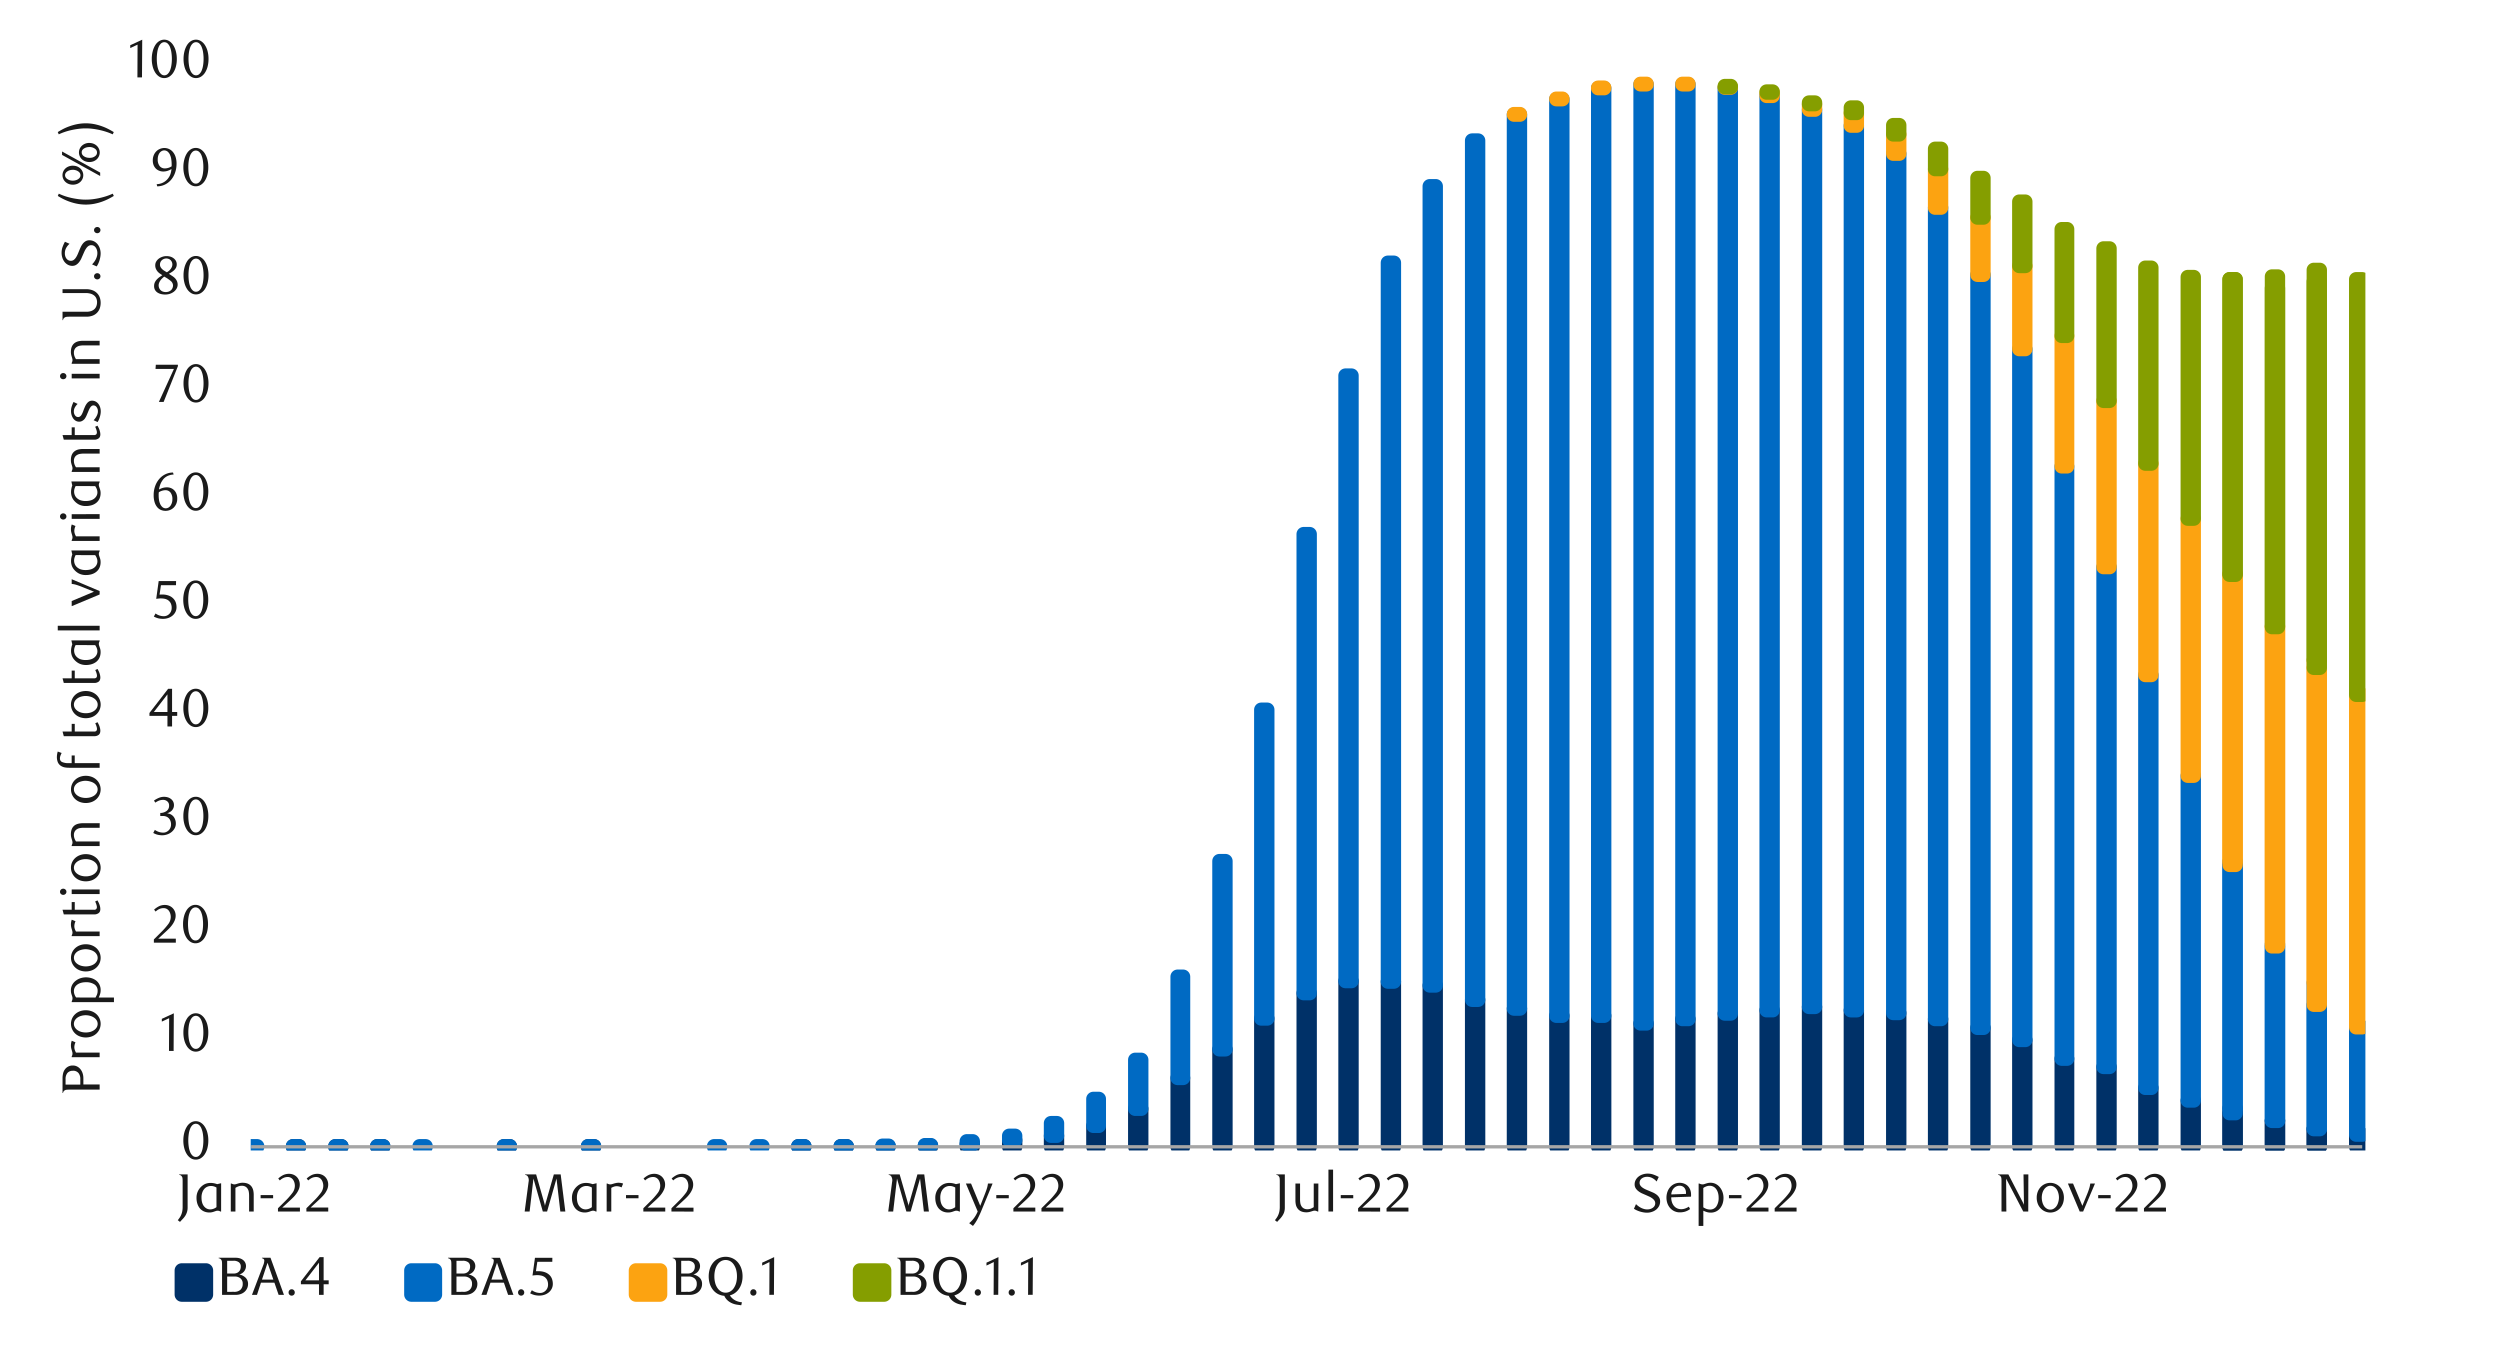 <svg id="Layer_1" data-name="Layer 1" xmlns="http://www.w3.org/2000/svg" xmlns:xlink="http://www.w3.org/1999/xlink" width="1460" height="790" viewBox="0 0 1460 790"><defs><style>.cls-1,.cls-10,.cls-11,.cls-4,.cls-6,.cls-8{fill:none;}.cls-2{fill:#003168;}.cls-3{clip-path:url(#clip-path);}.cls-4{stroke:#003168;}.cls-10,.cls-11,.cls-4,.cls-6,.cls-8{stroke-linejoin:round;}.cls-10,.cls-4,.cls-6,.cls-8{stroke-width:8.36px;}.cls-5{fill:#006ac3;}.cls-6{stroke:#006ac3;}.cls-7{fill:#fca311;}.cls-8{stroke:#fca311;}.cls-9{fill:#859e00;}.cls-10{stroke:#859e00;}.cls-11{stroke:#a6a6a6;stroke-width:1.93px;}.cls-12{clip-path:url(#clip-path-64);}.cls-13{fill:#1a1a1a;}.cls-14{clip-path:url(#clip-path-86);}</style><clipPath id="clip-path"><rect class="cls-1" x="146.42" y="38.15" width="1234.97" height="633.72"/></clipPath><clipPath id="clip-path-64"><rect class="cls-1" x="31.25" y="15.51" width="1369.18" height="755.66"/></clipPath><clipPath id="clip-path-86"><rect class="cls-1" x="31.25" y="15.51" width="1369.5" height="755.98"/></clipPath></defs><rect class="cls-2" x="171.09" y="669.4" width="3.54" height="0.32"/><g class="cls-3"><rect class="cls-4" x="171.09" y="669.4" width="3.54" height="0.32"/></g><rect class="cls-2" x="195.85" y="669.4" width="3.54" height="0.32"/><g class="cls-3"><rect class="cls-4" x="195.85" y="669.4" width="3.54" height="0.32"/></g><rect class="cls-2" x="220.28" y="669.4" width="3.54" height="0.32"/><g class="cls-3"><rect class="cls-4" x="220.28" y="669.4" width="3.54" height="0.32"/></g><rect class="cls-2" x="294.22" y="669.4" width="3.54" height="0.32"/><g class="cls-3"><rect class="cls-4" x="294.22" y="669.4" width="3.54" height="0.32"/></g><rect class="cls-2" x="343.4" y="669.4" width="3.54" height="0.32"/><g class="cls-3"><rect class="cls-4" x="343.4" y="669.4" width="3.54" height="0.32"/></g><rect class="cls-2" x="466.21" y="669.4" width="3.54" height="0.32"/><g class="cls-3"><rect class="cls-4" x="466.21" y="669.4" width="3.54" height="0.32"/></g><rect class="cls-2" x="490.96" y="669.4" width="3.54" height="0.32"/><g class="cls-3"><rect class="cls-4" x="490.96" y="669.4" width="3.54" height="0.32"/></g><rect class="cls-2" x="515.4" y="669.4" width="3.54" height="0.32"/><g class="cls-3"><rect class="cls-4" x="515.4" y="669.4" width="3.54" height="0.32"/></g><rect class="cls-2" x="540.15" y="669.08" width="3.54" height="0.64"/><g class="cls-3"><rect class="cls-4" x="540.15" y="669.08" width="3.54" height="0.64"/></g><rect class="cls-2" x="564.58" y="668.11" width="3.54" height="1.61"/><g class="cls-3"><rect class="cls-4" x="564.58" y="668.11" width="3.54" height="1.61"/></g><rect class="cls-2" x="589.34" y="665.86" width="3.54" height="3.86"/><g class="cls-3"><rect class="cls-4" x="589.34" y="665.86" width="3.54" height="3.86"/></g><rect class="cls-2" x="613.77" y="663.29" width="3.54" height="6.43"/><g class="cls-3"><rect class="cls-4" x="613.77" y="663.29" width="3.54" height="6.43"/></g><rect class="cls-2" x="638.52" y="657.51" width="3.21" height="12.22"/><g class="cls-3"><rect class="cls-4" x="638.52" y="657.51" width="3.21" height="12.22"/></g><rect class="cls-2" x="662.96" y="647.54" width="3.54" height="22.18"/><g class="cls-3"><rect class="cls-4" x="662.96" y="647.54" width="3.54" height="22.18"/></g><rect class="cls-2" x="687.71" y="629.54" width="3.21" height="40.18"/><g class="cls-3"><rect class="cls-4" x="687.71" y="629.54" width="3.21" height="40.18"/></g><rect class="cls-2" x="712.14" y="612.82" width="3.54" height="56.9"/><g class="cls-3"><rect class="cls-4" x="712.14" y="612.82" width="3.54" height="56.9"/></g><rect class="cls-2" x="736.57" y="594.82" width="3.54" height="74.9"/><g class="cls-3"><rect class="cls-4" x="736.57" y="594.82" width="3.54" height="74.9"/></g><rect class="cls-2" x="761.33" y="580.03" width="3.54" height="89.69"/><g class="cls-3"><rect class="cls-4" x="761.33" y="580.03" width="3.54" height="89.69"/></g><rect class="cls-2" x="785.76" y="572.96" width="3.54" height="96.77"/><g class="cls-3"><rect class="cls-4" x="785.76" y="572.96" width="3.54" height="96.77"/></g><rect class="cls-2" x="810.52" y="573.28" width="3.54" height="96.44"/><g class="cls-3"><rect class="cls-4" x="810.52" y="573.28" width="3.54" height="96.44"/></g><rect class="cls-2" x="834.95" y="575.53" width="3.54" height="94.19"/><g class="cls-3"><rect class="cls-4" x="834.95" y="575.53" width="3.54" height="94.19"/></g><rect class="cls-2" x="859.7" y="583.89" width="3.54" height="85.84"/><g class="cls-3"><rect class="cls-4" x="859.7" y="583.89" width="3.54" height="85.84"/></g><rect class="cls-2" x="884.13" y="589.03" width="3.54" height="80.69"/><g class="cls-3"><rect class="cls-4" x="884.13" y="589.03" width="3.54" height="80.69"/></g><rect class="cls-2" x="908.89" y="593.21" width="3.54" height="76.51"/><g class="cls-3"><rect class="cls-4" x="908.89" y="593.21" width="3.54" height="76.51"/></g><rect class="cls-2" x="933.32" y="593.21" width="3.54" height="76.51"/><g class="cls-3"><rect class="cls-4" x="933.32" y="593.21" width="3.54" height="76.51"/></g><rect class="cls-2" x="958.07" y="597.71" width="3.54" height="72.01"/><g class="cls-3"><rect class="cls-4" x="958.07" y="597.71" width="3.54" height="72.01"/></g><rect class="cls-2" x="982.51" y="595.14" width="3.54" height="74.58"/><g class="cls-3"><rect class="cls-4" x="982.51" y="595.14" width="3.54" height="74.58"/></g><rect class="cls-2" x="1007.26" y="591.92" width="3.54" height="77.8"/><g class="cls-3"><rect class="cls-4" x="1007.26" y="591.92" width="3.54" height="77.8"/></g><rect class="cls-2" x="1031.69" y="589.99" width="3.54" height="79.73"/><g class="cls-3"><rect class="cls-4" x="1031.69" y="589.99" width="3.54" height="79.73"/></g><rect class="cls-2" x="1056.45" y="588.07" width="3.54" height="81.66"/><g class="cls-3"><rect class="cls-4" x="1056.45" y="588.07" width="3.54" height="81.66"/></g><rect class="cls-2" x="1080.88" y="589.99" width="3.54" height="79.73"/><g class="cls-3"><rect class="cls-4" x="1080.88" y="589.99" width="3.54" height="79.73"/></g><rect class="cls-2" x="1105.63" y="591.6" width="3.54" height="78.12"/><g class="cls-3"><rect class="cls-4" x="1105.63" y="591.6" width="3.54" height="78.12"/></g><rect class="cls-2" x="1130.07" y="595.14" width="3.54" height="74.58"/><g class="cls-3"><rect class="cls-4" x="1130.07" y="595.14" width="3.54" height="74.58"/></g><rect class="cls-2" x="1154.82" y="600.28" width="3.54" height="69.44"/><g class="cls-3"><rect class="cls-4" x="1154.82" y="600.28" width="3.54" height="69.44"/></g><rect class="cls-2" x="1179.25" y="607.35" width="3.54" height="62.37"/><g class="cls-3"><rect class="cls-4" x="1179.25" y="607.35" width="3.54" height="62.37"/></g><rect class="cls-2" x="1204.01" y="618.28" width="3.21" height="51.44"/><g class="cls-3"><rect class="cls-4" x="1204.01" y="618.28" width="3.21" height="51.44"/></g><rect class="cls-2" x="1228.44" y="623.11" width="3.54" height="46.61"/><g class="cls-3"><rect class="cls-4" x="1228.44" y="623.11" width="3.54" height="46.61"/></g><rect class="cls-2" x="1252.87" y="635.32" width="3.54" height="34.4"/><g class="cls-3"><rect class="cls-4" x="1252.87" y="635.32" width="3.54" height="34.4"/></g><rect class="cls-2" x="1277.63" y="642.72" width="3.54" height="27"/><g class="cls-3"><rect class="cls-4" x="1277.63" y="642.72" width="3.54" height="27"/></g><rect class="cls-2" x="1302.06" y="650.11" width="3.54" height="19.61"/><g class="cls-3"><rect class="cls-4" x="1302.06" y="650.11" width="3.54" height="19.61"/></g><rect class="cls-2" x="1302.06" y="647.22" width="3.54" height="22.5"/><g class="cls-3"><rect class="cls-4" x="1302.06" y="647.22" width="3.54" height="22.5"/></g><rect class="cls-2" x="1326.81" y="654.61" width="3.54" height="15.11"/><g class="cls-3"><rect class="cls-4" x="1326.81" y="654.61" width="3.54" height="15.11"/></g><rect class="cls-2" x="1326.81" y="654.29" width="3.54" height="15.43"/><g class="cls-3"><rect class="cls-4" x="1326.81" y="654.29" width="3.54" height="15.43"/></g><rect class="cls-2" x="1351.24" y="659.11" width="3.54" height="10.61"/><g class="cls-3"><rect class="cls-4" x="1351.24" y="659.11" width="3.54" height="10.61"/></g><rect class="cls-2" x="1351.24" y="659.43" width="3.54" height="10.29"/><g class="cls-3"><rect class="cls-4" x="1351.24" y="659.43" width="3.54" height="10.29"/></g><rect class="cls-2" x="1376" y="662.65" width="3.54" height="7.07"/><g class="cls-3"><rect class="cls-4" x="1376" y="662.65" width="3.54" height="7.07"/></g><rect class="cls-5" x="146.66" y="669.4" width="3.54" height="0.32"/><g class="cls-3"><rect class="cls-6" x="146.66" y="669.4" width="3.54" height="0.32"/></g><rect class="cls-5" x="171.09" y="669.4" width="3.54" height="0.32"/><g class="cls-3"><rect class="cls-6" x="171.09" y="669.4" width="3.54" height="0.32"/></g><rect class="cls-5" x="195.85" y="669.4" width="3.54" height="0.32"/><g class="cls-3"><rect class="cls-6" x="195.85" y="669.4" width="3.54" height="0.32"/></g><rect class="cls-5" x="220.28" y="669.4" width="3.54" height="0.32"/><g class="cls-3"><rect class="cls-6" x="220.28" y="669.4" width="3.54" height="0.32"/></g><rect class="cls-5" x="245.03" y="669.4" width="3.54" height="0.32"/><g class="cls-3"><rect class="cls-6" x="245.03" y="669.4" width="3.54" height="0.32"/></g><rect class="cls-5" x="294.22" y="669.4" width="3.54" height="0.32"/><g class="cls-3"><rect class="cls-6" x="294.22" y="669.4" width="3.54" height="0.32"/></g><rect class="cls-5" x="343.4" y="669.4" width="3.54" height="0.32"/><g class="cls-3"><rect class="cls-6" x="343.4" y="669.4" width="3.54" height="0.32"/></g><rect class="cls-5" x="417.02" y="669.4" width="3.54" height="0.32"/><g class="cls-3"><rect class="cls-6" x="417.02" y="669.4" width="3.54" height="0.32"/></g><rect class="cls-5" x="441.78" y="669.4" width="3.54" height="0.32"/><g class="cls-3"><rect class="cls-6" x="441.78" y="669.4" width="3.54" height="0.32"/></g><rect class="cls-5" x="466.21" y="669.4" width="3.54" height="0.32"/><g class="cls-3"><rect class="cls-6" x="466.21" y="669.4" width="3.54" height="0.32"/></g><rect class="cls-5" x="490.96" y="669.4" width="3.54" height="0.32"/><g class="cls-3"><rect class="cls-6" x="490.96" y="669.4" width="3.54" height="0.32"/></g><rect class="cls-5" x="515.4" y="669.08" width="3.54" height="0.32"/><g class="cls-3"><rect class="cls-6" x="515.4" y="669.08" width="3.54" height="0.32"/></g><rect class="cls-5" x="540.15" y="668.76" width="3.54" height="0.32"/><g class="cls-3"><rect class="cls-6" x="540.15" y="668.76" width="3.54" height="0.32"/></g><rect class="cls-5" x="564.58" y="666.51" width="3.54" height="1.61"/><g class="cls-3"><rect class="cls-6" x="564.58" y="666.51" width="3.54" height="1.61"/></g><rect class="cls-5" x="589.34" y="663.29" width="3.54" height="2.57"/><rect class="cls-6" x="589.34" y="663.29" width="3.54" height="2.57"/><rect class="cls-5" x="613.77" y="655.9" width="3.54" height="7.39"/><rect class="cls-6" x="613.77" y="655.9" width="3.54" height="7.39"/><rect class="cls-5" x="638.52" y="641.75" width="3.21" height="15.75"/><rect class="cls-6" x="638.52" y="641.75" width="3.21" height="15.75"/><rect class="cls-5" x="662.96" y="618.93" width="3.54" height="28.61"/><rect class="cls-6" x="662.96" y="618.93" width="3.54" height="28.61"/><rect class="cls-5" x="687.71" y="570.38" width="3.21" height="59.15"/><rect class="cls-6" x="687.71" y="570.38" width="3.21" height="59.15"/><rect class="cls-5" x="712.14" y="502.87" width="3.54" height="109.95"/><rect class="cls-6" x="712.14" y="502.87" width="3.54" height="109.95"/><rect class="cls-5" x="736.57" y="414.47" width="3.54" height="180.35"/><rect class="cls-6" x="736.57" y="414.47" width="3.54" height="180.35"/><rect class="cls-5" x="761.33" y="311.91" width="3.54" height="268.11"/><rect class="cls-6" x="761.33" y="311.91" width="3.54" height="268.11"/><rect class="cls-5" x="785.76" y="219.33" width="3.54" height="353.63"/><rect class="cls-6" x="785.76" y="219.33" width="3.54" height="353.63"/><rect class="cls-5" x="810.52" y="153.42" width="3.54" height="419.85"/><rect class="cls-6" x="810.52" y="153.42" width="3.54" height="419.85"/><rect class="cls-5" x="834.95" y="108.74" width="3.54" height="466.79"/><rect class="cls-6" x="834.95" y="108.74" width="3.54" height="466.79"/><rect class="cls-5" x="859.7" y="82.06" width="3.54" height="501.83"/><rect class="cls-6" x="859.7" y="82.06" width="3.54" height="501.83"/><rect class="cls-5" x="884.13" y="66.95" width="3.54" height="522.08"/><rect class="cls-6" x="884.13" y="66.95" width="3.54" height="522.08"/><rect class="cls-5" x="908.89" y="57.95" width="3.54" height="535.26"/><rect class="cls-6" x="908.89" y="57.95" width="3.54" height="535.26"/><rect class="cls-5" x="933.32" y="51.52" width="3.54" height="541.69"/><rect class="cls-6" x="933.32" y="51.52" width="3.54" height="541.69"/><rect class="cls-5" x="958.07" y="49.27" width="3.54" height="548.44"/><rect class="cls-6" x="958.07" y="49.27" width="3.54" height="548.44"/><rect class="cls-5" x="982.51" y="49.27" width="3.54" height="545.87"/><rect class="cls-6" x="982.51" y="49.27" width="3.54" height="545.87"/><rect class="cls-5" x="1007.26" y="51.19" width="3.54" height="540.73"/><rect class="cls-6" x="1007.26" y="51.19" width="3.54" height="540.73"/><rect class="cls-5" x="1031.69" y="56.02" width="3.54" height="533.98"/><rect class="cls-6" x="1031.69" y="56.02" width="3.54" height="533.98"/><rect class="cls-5" x="1056.45" y="64.05" width="3.54" height="524.01"/><rect class="cls-6" x="1056.45" y="64.05" width="3.54" height="524.01"/><rect class="cls-5" x="1080.88" y="73.38" width="3.54" height="516.62"/><rect class="cls-6" x="1080.88" y="73.38" width="3.54" height="516.62"/><rect class="cls-5" x="1105.63" y="89.77" width="3.54" height="501.83"/><rect class="cls-6" x="1105.63" y="89.77" width="3.54" height="501.83"/><rect class="cls-5" x="1130.07" y="121.28" width="3.54" height="473.86"/><rect class="cls-6" x="1130.07" y="121.28" width="3.54" height="473.86"/><rect class="cls-5" x="1154.82" y="160.5" width="3.54" height="439.78"/><rect class="cls-6" x="1154.82" y="160.5" width="3.54" height="439.78"/><rect class="cls-5" x="1179.25" y="203.9" width="3.54" height="403.46"/><rect class="cls-6" x="1179.25" y="203.9" width="3.54" height="403.46"/><rect class="cls-5" x="1204.01" y="272.37" width="3.21" height="345.91"/><rect class="cls-6" x="1204.01" y="272.37" width="3.21" height="345.91"/><rect class="cls-5" x="1228.44" y="331.2" width="3.54" height="291.9"/><rect class="cls-6" x="1228.44" y="331.2" width="3.54" height="291.9"/><rect class="cls-5" x="1252.87" y="394.21" width="3.54" height="241.11"/><rect class="cls-6" x="1252.87" y="394.21" width="3.54" height="241.11"/><rect class="cls-5" x="1277.63" y="453.04" width="3.54" height="189.67"/><rect class="cls-6" x="1277.63" y="453.04" width="3.54" height="189.67"/><rect class="cls-5" x="1302.06" y="505.12" width="3.54" height="144.99"/><rect class="cls-6" x="1302.06" y="505.12" width="3.54" height="144.99"/><rect class="cls-5" x="1302.06" y="503.2" width="3.54" height="144.02"/><rect class="cls-6" x="1302.06" y="503.2" width="3.54" height="144.02"/><rect class="cls-5" x="1326.81" y="552.7" width="3.54" height="101.91"/><rect class="cls-6" x="1326.81" y="552.7" width="3.54" height="101.91"/><rect class="cls-5" x="1326.81" y="551.42" width="3.54" height="102.87"/><rect class="cls-6" x="1326.81" y="551.42" width="3.54" height="102.87"/><rect class="cls-5" x="1351.24" y="573.92" width="3.54" height="85.19"/><rect class="cls-6" x="1351.24" y="573.92" width="3.54" height="85.19"/><rect class="cls-5" x="1351.24" y="586.78" width="3.54" height="72.65"/><rect class="cls-6" x="1351.24" y="586.78" width="3.54" height="72.65"/><rect class="cls-5" x="1376" y="599.96" width="3.54" height="62.69"/><g class="cls-3"><rect class="cls-6" x="1376" y="599.96" width="3.54" height="62.69"/></g><rect class="cls-7" x="884.13" y="66.63" width="3.54" height="0.32"/><rect class="cls-8" x="884.13" y="66.63" width="3.54" height="0.32"/><rect class="cls-7" x="908.89" y="57.62" width="3.54" height="0.32"/><rect class="cls-8" x="908.89" y="57.62" width="3.54" height="0.32"/><rect class="cls-7" x="933.32" y="51.19" width="3.54" height="0.32"/><rect class="cls-8" x="933.32" y="51.19" width="3.54" height="0.32"/><rect class="cls-7" x="958.07" y="48.94" width="3.54" height="0.32"/><rect class="cls-8" x="958.07" y="48.94" width="3.54" height="0.32"/><rect class="cls-7" x="982.51" y="48.94" width="3.54" height="0.32"/><rect class="cls-8" x="982.51" y="48.94" width="3.54" height="0.32"/><rect class="cls-7" x="1007.26" y="50.87" width="3.54" height="0.32"/><rect class="cls-8" x="1007.26" y="50.87" width="3.54" height="0.32"/><rect class="cls-7" x="1031.69" y="54.09" width="3.54" height="1.93"/><rect class="cls-8" x="1031.69" y="54.09" width="3.54" height="1.93"/><rect class="cls-7" x="1056.45" y="60.84" width="3.54" height="3.21"/><rect class="cls-8" x="1056.45" y="60.84" width="3.54" height="3.21"/><rect class="cls-7" x="1080.88" y="65.98" width="3.54" height="7.39"/><rect class="cls-8" x="1080.88" y="65.98" width="3.54" height="7.39"/><rect class="cls-7" x="1105.63" y="78.52" width="3.54" height="11.25"/><rect class="cls-8" x="1105.63" y="78.52" width="3.54" height="11.25"/><rect class="cls-7" x="1130.07" y="98.77" width="3.54" height="22.5"/><rect class="cls-8" x="1130.07" y="98.77" width="3.54" height="22.5"/><rect class="cls-7" x="1154.82" y="127.06" width="3.54" height="33.43"/><rect class="cls-8" x="1154.82" y="127.06" width="3.54" height="33.43"/><rect class="cls-7" x="1179.25" y="155.35" width="3.54" height="48.54"/><rect class="cls-8" x="1179.25" y="155.35" width="3.54" height="48.54"/><rect class="cls-7" x="1204.01" y="196.18" width="3.21" height="76.19"/><rect class="cls-8" x="1204.01" y="196.18" width="3.21" height="76.19"/><rect class="cls-7" x="1228.44" y="234.12" width="3.54" height="97.09"/><rect class="cls-8" x="1228.44" y="234.12" width="3.54" height="97.09"/><rect class="cls-7" x="1252.87" y="270.77" width="3.54" height="123.45"/><rect class="cls-8" x="1252.87" y="270.77" width="3.54" height="123.45"/><rect class="cls-7" x="1277.63" y="302.91" width="3.54" height="150.13"/><rect class="cls-8" x="1277.63" y="302.91" width="3.54" height="150.13"/><rect class="cls-7" x="1302.06" y="335.7" width="3.54" height="169.42"/><rect class="cls-8" x="1302.06" y="335.7" width="3.54" height="169.42"/><rect class="cls-7" x="1302.06" y="335.06" width="3.54" height="168.13"/><rect class="cls-8" x="1302.06" y="335.06" width="3.54" height="168.13"/><rect class="cls-7" x="1326.81" y="366.24" width="3.54" height="186.46"/><rect class="cls-8" x="1326.81" y="366.24" width="3.54" height="186.46"/><rect class="cls-7" x="1326.81" y="365.6" width="3.54" height="185.82"/><rect class="cls-8" x="1326.81" y="365.6" width="3.54" height="185.82"/><rect class="cls-7" x="1351.24" y="385.53" width="3.54" height="188.39"/><rect class="cls-8" x="1351.24" y="385.53" width="3.54" height="188.39"/><rect class="cls-7" x="1351.24" y="390.03" width="3.54" height="196.75"/><rect class="cls-8" x="1351.24" y="390.03" width="3.54" height="196.75"/><rect class="cls-7" x="1376" y="405.79" width="3.54" height="194.17"/><g class="cls-3"><rect class="cls-8" x="1376" y="405.79" width="3.54" height="194.17"/></g><rect class="cls-9" x="1007.26" y="50.23" width="3.54" height="0.64"/><rect class="cls-10" x="1007.26" y="50.23" width="3.54" height="0.64"/><rect class="cls-9" x="1031.69" y="53.44" width="3.54" height="0.64"/><rect class="cls-10" x="1031.69" y="53.44" width="3.54" height="0.64"/><rect class="cls-9" x="1056.45" y="59.87" width="3.54" height="0.96"/><rect class="cls-10" x="1056.45" y="59.87" width="3.54" height="0.96"/><rect class="cls-9" x="1080.88" y="62.77" width="3.54" height="3.21"/><rect class="cls-10" x="1080.88" y="62.77" width="3.54" height="3.21"/><rect class="cls-9" x="1105.63" y="73.05" width="3.54" height="5.47"/><rect class="cls-10" x="1105.63" y="73.05" width="3.54" height="5.47"/><rect class="cls-9" x="1130.07" y="86.88" width="3.54" height="11.89"/><rect class="cls-10" x="1130.07" y="86.88" width="3.54" height="11.89"/><rect class="cls-9" x="1154.82" y="103.92" width="3.54" height="23.15"/><rect class="cls-10" x="1154.82" y="103.92" width="3.54" height="23.15"/><rect class="cls-9" x="1179.25" y="117.74" width="3.54" height="37.61"/><rect class="cls-10" x="1179.25" y="117.74" width="3.54" height="37.61"/><rect class="cls-9" x="1204.01" y="133.81" width="3.21" height="62.37"/><rect class="cls-10" x="1204.01" y="133.81" width="3.21" height="62.37"/><rect class="cls-9" x="1228.44" y="145.07" width="3.54" height="89.05"/><rect class="cls-10" x="1228.44" y="145.07" width="3.54" height="89.05"/><rect class="cls-9" x="1252.87" y="156.32" width="3.54" height="114.45"/><rect class="cls-10" x="1252.87" y="156.32" width="3.54" height="114.45"/><rect class="cls-9" x="1277.63" y="161.78" width="3.54" height="141.13"/><rect class="cls-10" x="1277.63" y="161.78" width="3.54" height="141.13"/><rect class="cls-9" x="1302.06" y="163.07" width="3.54" height="172.63"/><rect class="cls-10" x="1302.06" y="163.07" width="3.54" height="172.63"/><rect class="cls-9" x="1302.06" y="163.07" width="3.54" height="171.99"/><rect class="cls-10" x="1302.06" y="163.07" width="3.54" height="171.99"/><rect class="cls-9" x="1326.81" y="168.21" width="3.54" height="198.03"/><rect class="cls-10" x="1326.81" y="168.21" width="3.54" height="198.03"/><rect class="cls-9" x="1326.81" y="161.46" width="3.54" height="204.14"/><rect class="cls-10" x="1326.81" y="161.46" width="3.54" height="204.14"/><rect class="cls-9" x="1351.24" y="164.36" width="3.54" height="221.18"/><rect class="cls-10" x="1351.24" y="164.36" width="3.54" height="221.18"/><rect class="cls-9" x="1351.24" y="157.6" width="3.54" height="232.43"/><rect class="cls-10" x="1351.24" y="157.6" width="3.54" height="232.43"/><rect class="cls-9" x="1376" y="163.07" width="3.54" height="242.72"/><g class="cls-3"><rect class="cls-10" x="1376" y="163.07" width="3.54" height="242.72"/></g><line class="cls-11" x1="146.66" y1="669.72" x2="1379.53" y2="669.72"/><g class="cls-12"><path class="cls-13" d="M121.66,666.05a17.23,17.23,0,0,1-.55,4.5,11.92,11.92,0,0,1-1.54,3.54,7.44,7.44,0,0,1-2.32,2.32,5.53,5.53,0,0,1-2.93.81,5.26,5.26,0,0,1-2.89-.83,7.76,7.76,0,0,1-2.29-2.31,12.25,12.25,0,0,1-1.52-3.53,17.11,17.11,0,0,1-.55-4.47,17.6,17.6,0,0,1,.55-4.54,12.74,12.74,0,0,1,1.51-3.58,7.36,7.36,0,0,1,2.29-2.35,5.53,5.53,0,0,1,5.83,0,7.55,7.55,0,0,1,2.32,2.35,11.89,11.89,0,0,1,1.54,3.57A17.33,17.33,0,0,1,121.66,666.05Zm-2.89,0a25.84,25.84,0,0,0-.28-3.86,13.54,13.54,0,0,0-.84-3.12,5.58,5.58,0,0,0-1.37-2.06,2.88,2.88,0,0,0-3.83,0,5.75,5.75,0,0,0-1.37,2.05,13.33,13.33,0,0,0-.83,3.08,25.7,25.7,0,0,0,0,7.7,12.69,12.69,0,0,0,.85,3.08,5.8,5.8,0,0,0,1.38,2,2.73,2.73,0,0,0,1.89.74,2.81,2.81,0,0,0,1.9-.74,5.55,5.55,0,0,0,1.38-2,13.27,13.27,0,0,0,.84-3.06A25.16,25.16,0,0,0,118.77,666.09Z"/></g><g class="cls-12"><path class="cls-13" d="M98.69,613.73l.09-19.11-4.27,2V595l7-3.23-.12,22Z"/><path class="cls-13" d="M121.65,603a17.62,17.62,0,0,1-.54,4.5,12,12,0,0,1-1.54,3.53,7.48,7.48,0,0,1-2.31,2.31,5.56,5.56,0,0,1-2.93.82,5.29,5.29,0,0,1-2.88-.83,7.76,7.76,0,0,1-2.29-2.31,12.47,12.47,0,0,1-1.52-3.52,17.47,17.47,0,0,1-.54-4.46,17.92,17.92,0,0,1,.54-4.53,12.74,12.74,0,0,1,1.51-3.58,7.1,7.1,0,0,1,2.28-2.34,5.32,5.32,0,0,1,2.9-.83,5.39,5.39,0,0,1,2.93.83,7.59,7.59,0,0,1,2.31,2.34,12.2,12.2,0,0,1,1.54,3.56A17.82,17.82,0,0,1,121.65,603Zm-2.88,0a25.84,25.84,0,0,0-.28-3.86,13.36,13.36,0,0,0-.84-3.1,5.61,5.61,0,0,0-1.36-2.06,2.85,2.85,0,0,0-3.83,0,5.6,5.6,0,0,0-1.36,2,13.22,13.22,0,0,0-.84,3.07,26.54,26.54,0,0,0,0,7.69,13.3,13.3,0,0,0,.85,3.08,6.09,6.09,0,0,0,1.38,2,2.81,2.81,0,0,0,3.78,0,5.56,5.56,0,0,0,1.38-2,13.27,13.27,0,0,0,.84-3.06A25,25,0,0,0,118.77,603Z"/></g><g class="cls-12"><path class="cls-13" d="M89.86,550.5v-1.88L94,544.5a41,41,0,0,0,4.16-4.7,7.11,7.11,0,0,0,1.56-4.2,7,7,0,0,0-.3-2.09,5.67,5.67,0,0,0-.83-1.67,4,4,0,0,0-1.31-1.1,3.78,3.78,0,0,0-1.74-.39,5.81,5.81,0,0,0-2.55.55,7.82,7.82,0,0,0-2.11,1.46L90,531.23a12.14,12.14,0,0,1,3-2.05,7.78,7.78,0,0,1,3.33-.68,6.47,6.47,0,0,1,2.42.45,5.75,5.75,0,0,1,2,1.29,5.89,5.89,0,0,1,1.34,2,6.34,6.34,0,0,1,.49,2.53,7.11,7.11,0,0,1-.55,2.75,13,13,0,0,1-1.35,2.43A18.45,18.45,0,0,1,99,542c-.6.61-1.14,1.14-1.62,1.58l-5,4.62h10.31v2.32Z"/><path class="cls-13" d="M121.48,539.7a17.7,17.7,0,0,1-.54,4.51,12.19,12.19,0,0,1-1.54,3.54,7.4,7.4,0,0,1-2.32,2.31,5.48,5.48,0,0,1-2.94.82,5.34,5.34,0,0,1-2.88-.83,7.68,7.68,0,0,1-2.29-2.32,11.81,11.81,0,0,1-1.52-3.52,17.11,17.11,0,0,1-.55-4.47,17.6,17.6,0,0,1,.55-4.54,12.63,12.63,0,0,1,1.5-3.59,7.33,7.33,0,0,1,2.29-2.34,5.35,5.35,0,0,1,2.9-.84,5.41,5.41,0,0,1,2.94.84,7.62,7.62,0,0,1,2.32,2.34,12.32,12.32,0,0,1,1.54,3.58A17.76,17.76,0,0,1,121.48,539.7Zm-2.89,0a24.8,24.8,0,0,0-.28-3.87,14.14,14.14,0,0,0-.83-3.11,5.84,5.84,0,0,0-1.37-2.06,2.86,2.86,0,0,0-3.84,0,5.73,5.73,0,0,0-1.36,2,13.17,13.17,0,0,0-.84,3.08,26.61,26.61,0,0,0,0,7.7,12.82,12.82,0,0,0,.85,3.08,6,6,0,0,0,1.38,2,2.82,2.82,0,0,0,3.79,0,5.65,5.65,0,0,0,1.39-2,13.81,13.81,0,0,0,.83-3.06A24,24,0,0,0,118.59,539.75Z"/></g><g class="cls-12"><path class="cls-13" d="M97.59,475a5.55,5.55,0,0,1,2.1.58,5.37,5.37,0,0,1,1.62,1.29,6,6,0,0,1,1,1.84,6.38,6.38,0,0,1,.38,2.26,5.64,5.64,0,0,1-.66,2.69,7.35,7.35,0,0,1-1.76,2.17,8.18,8.18,0,0,1-2.55,1.45,8.9,8.9,0,0,1-3,.52,11.89,11.89,0,0,1-2.47-.27,9.87,9.87,0,0,1-2.75-1.09l.94-1.79a8.42,8.42,0,0,0,4.91,1.61,4.3,4.3,0,0,0,1.69-.35,4.79,4.79,0,0,0,1.47-1,4.45,4.45,0,0,0,1-1.48,4.78,4.78,0,0,0,.38-1.93,5.66,5.66,0,0,0-.38-2.15,4.46,4.46,0,0,0-1-1.56,4.19,4.19,0,0,0-1.5-.94,5.35,5.35,0,0,0-1.84-.32H93.59v-1.76a6.25,6.25,0,0,0,3.71-1.16,3.78,3.78,0,0,0,1.45-3.21,3,3,0,0,0-1-2.36,3.62,3.62,0,0,0-2.47-.91,6.78,6.78,0,0,0-2.33.39,11.2,11.2,0,0,0-2.26,1.21l-.76-1.19a14.19,14.19,0,0,1,2.87-1.6,7.77,7.77,0,0,1,3-.6,7.29,7.29,0,0,1,2.35.36,5.79,5.79,0,0,1,1.82,1,4.48,4.48,0,0,1,1.19,1.51,4.36,4.36,0,0,1,.43,2,4.4,4.4,0,0,1-.32,1.7,4.94,4.94,0,0,1-.84,1.35,5.22,5.22,0,0,1-1.26,1A10.32,10.32,0,0,1,97.59,475Z"/><path class="cls-13" d="M121.67,476.59a17.12,17.12,0,0,1-.55,4.5,12,12,0,0,1-1.54,3.54,7.54,7.54,0,0,1-2.32,2.32,5.56,5.56,0,0,1-2.93.82,5.27,5.27,0,0,1-2.89-.84,7.65,7.65,0,0,1-2.29-2.31,12.13,12.13,0,0,1-1.52-3.53,17,17,0,0,1-.55-4.47,17.47,17.47,0,0,1,.55-4.53,12.68,12.68,0,0,1,1.51-3.59,7.26,7.26,0,0,1,2.29-2.35,5.38,5.38,0,0,1,2.9-.83,5.48,5.48,0,0,1,2.93.83,7.66,7.66,0,0,1,2.32,2.35,12.26,12.26,0,0,1,1.54,3.57A17.39,17.39,0,0,1,121.67,476.59Zm-2.89.05a24.57,24.57,0,0,0-.29-3.87,13,13,0,0,0-.83-3.11,5.62,5.62,0,0,0-1.37-2.06,2.85,2.85,0,0,0-3.83,0,5.62,5.62,0,0,0-1.37,2,12.85,12.85,0,0,0-.83,3.08,25.7,25.7,0,0,0,0,7.7,12.79,12.79,0,0,0,.84,3.09,5.77,5.77,0,0,0,1.39,2,2.73,2.73,0,0,0,1.89.74,2.81,2.81,0,0,0,1.9-.74,5.63,5.63,0,0,0,1.38-2,12.89,12.89,0,0,0,.83-3.07A23.75,23.75,0,0,0,118.78,476.64Z"/></g><g class="cls-12"><path class="cls-13" d="M100.49,418.06v6.18h-2.7v-6.18H87.28v-1.69L98.2,402.25h2.29V415.8h3v2.26Zm-2.7-12.55L89.85,415.8h7.94Z"/><path class="cls-13" d="M121.64,413.47a17.1,17.1,0,0,1-.55,4.49,12,12,0,0,1-1.53,3.53,7.4,7.4,0,0,1-2.32,2.31,5.45,5.45,0,0,1-2.93.82,5.34,5.34,0,0,1-2.88-.83,7.73,7.73,0,0,1-2.28-2.31,11.92,11.92,0,0,1-1.52-3.52,17,17,0,0,1-.55-4.46,17.47,17.47,0,0,1,.55-4.53,12.57,12.57,0,0,1,1.5-3.58,7.33,7.33,0,0,1,2.29-2.34,5.37,5.37,0,0,1,2.89-.83,5.45,5.45,0,0,1,2.93.83,7.62,7.62,0,0,1,2.32,2.34,12.25,12.25,0,0,1,1.53,3.57A17.26,17.26,0,0,1,121.64,413.47Zm-2.89,0a24.66,24.66,0,0,0-.28-3.86,14,14,0,0,0-.83-3.1,5.62,5.62,0,0,0-1.37-2.06,2.76,2.76,0,0,0-1.91-.74,2.8,2.8,0,0,0-1.92.74,5.73,5.73,0,0,0-1.36,2,13.19,13.19,0,0,0-.83,3.08,26.47,26.47,0,0,0,0,7.68,12.69,12.69,0,0,0,.85,3.08,5.63,5.63,0,0,0,1.38,2,2.71,2.71,0,0,0,1.88.73,2.8,2.8,0,0,0,1.9-.73,5.63,5.63,0,0,0,1.38-2,13.81,13.81,0,0,0,.83-3.06A23.8,23.8,0,0,0,118.75,413.51Z"/></g><g class="cls-12"><path class="cls-13" d="M102.78,341.74H94l-.82,5.51c.23,0,.46,0,.69-.05l.7,0a10.76,10.76,0,0,1,4.13.69,7.18,7.18,0,0,1,2.61,1.76A6.24,6.24,0,0,1,102.7,352a8.8,8.8,0,0,1,.39,2.53,6.15,6.15,0,0,1-.64,2.84,6.68,6.68,0,0,1-1.73,2.17,8,8,0,0,1-2.51,1.39,9.44,9.44,0,0,1-3,.48,12.29,12.29,0,0,1-2.56-.26,10.68,10.68,0,0,1-2.81-1.09l1-1.79a8.25,8.25,0,0,0,4.87,1.6,4.4,4.4,0,0,0,1.69-.34,4.67,4.67,0,0,0,1.47-1,4.78,4.78,0,0,0,1-1.51,4.72,4.72,0,0,0,.39-1.95,6,6,0,0,0-.56-2.78,4.82,4.82,0,0,0-1.46-1.71,5.46,5.46,0,0,0-2-.87,11.76,11.76,0,0,0-2.28-.23,13.55,13.55,0,0,0-1.43.08c-.47.05-.9.11-1.3.17l1.44-10.38h10.16Z"/><path class="cls-13" d="M121.61,350.25a17.18,17.18,0,0,1-.55,4.5,11.91,11.91,0,0,1-1.53,3.54,7.65,7.65,0,0,1-2.32,2.32,5.56,5.56,0,0,1-2.94.81,5.23,5.23,0,0,1-2.88-.83,7.65,7.65,0,0,1-2.29-2.31,12.26,12.26,0,0,1-1.53-3.53,17.43,17.43,0,0,1-.55-4.47,17.91,17.91,0,0,1,.55-4.53,12.68,12.68,0,0,1,1.51-3.59,7.36,7.36,0,0,1,2.29-2.35,5.34,5.34,0,0,1,2.9-.83,5.4,5.4,0,0,1,2.94.83,7.77,7.77,0,0,1,2.32,2.35,11.88,11.88,0,0,1,1.53,3.57A17.33,17.33,0,0,1,121.61,350.25Zm-2.89,0a24.57,24.57,0,0,0-.28-3.86,13.68,13.68,0,0,0-.84-3.12,5.56,5.56,0,0,0-1.36-2.05,2.86,2.86,0,0,0-3.84,0,5.74,5.74,0,0,0-1.37,2,13.85,13.85,0,0,0-.83,3.08,26.61,26.61,0,0,0,0,7.7,12.69,12.69,0,0,0,.85,3.08,5.94,5.94,0,0,0,1.38,2,2.8,2.8,0,0,0,3.79,0,5.43,5.43,0,0,0,1.38-2,13.27,13.27,0,0,0,.84-3.06A23.84,23.84,0,0,0,118.72,350.29Z"/></g><g class="cls-12"><path class="cls-13" d="M101.41,277.13a9.15,9.15,0,0,0-2.9.57,8,8,0,0,0-2.06,1.13,6.59,6.59,0,0,0-1.38,1.42c-.35.52-.66,1-.91,1.46a11.28,11.28,0,0,0-.81,2,13,13,0,0,0-.51,2.18,10,10,0,0,1,2.4-1,9.39,9.39,0,0,1,2.25-.29,6.06,6.06,0,0,1,2.32.44,5.66,5.66,0,0,1,1.93,1.28,6.08,6.08,0,0,1,1.3,2.07,7.85,7.85,0,0,1,.47,2.79,7.49,7.49,0,0,1-.58,3.06,6.86,6.86,0,0,1-1.54,2.25,6.62,6.62,0,0,1-2.18,1.38,7.07,7.07,0,0,1-5.22-.06,5.67,5.67,0,0,1-2.21-1.67,8.19,8.19,0,0,1-1.49-2.87,13.61,13.61,0,0,1-.55-4.12,15.28,15.28,0,0,1,.88-5.28,13,13,0,0,1,2.4-4.17,10.81,10.81,0,0,1,3.57-2.74,10.1,10.1,0,0,1,4.44-1Zm-8.66,10.32c0,.3-.07.6-.09.91s0,.63,0,.95a18.39,18.39,0,0,0,.19,2.6,8.3,8.3,0,0,0,.53,2,5.48,5.48,0,0,0,1.47,2.23,3,3,0,0,0,1.94.72,3.14,3.14,0,0,0,1.45-.36,3.72,3.72,0,0,0,1.24-1.05,5.83,5.83,0,0,0,.86-1.67,6.66,6.66,0,0,0,.33-2.16,6.19,6.19,0,0,0-1.11-4,3.59,3.59,0,0,0-2.89-1.34,6.75,6.75,0,0,0-1.86.27A8.92,8.92,0,0,0,92.75,287.45Z"/><path class="cls-13" d="M121.65,287.12a17.55,17.55,0,0,1-.55,4.5,12.26,12.26,0,0,1-1.53,3.53,7.4,7.4,0,0,1-2.32,2.31,5.45,5.45,0,0,1-2.93.82,5.34,5.34,0,0,1-2.88-.83,7.62,7.62,0,0,1-2.28-2.31,11.92,11.92,0,0,1-1.52-3.52,17,17,0,0,1-.55-4.46,17.47,17.47,0,0,1,.55-4.53,12.57,12.57,0,0,1,1.5-3.58,7.23,7.23,0,0,1,2.29-2.34,5.28,5.28,0,0,1,2.89-.83,5.37,5.37,0,0,1,2.93.83,7.51,7.51,0,0,1,2.32,2.34,12.53,12.53,0,0,1,1.53,3.57A17.67,17.67,0,0,1,121.65,287.12Zm-2.89.05a24.57,24.57,0,0,0-.28-3.86,13.89,13.89,0,0,0-.83-3.1,5.62,5.62,0,0,0-1.37-2.06,2.76,2.76,0,0,0-1.91-.74,2.8,2.8,0,0,0-1.92.74,5.73,5.73,0,0,0-1.36,2,13.19,13.19,0,0,0-.83,3.08,26.47,26.47,0,0,0,0,7.68,13.31,13.31,0,0,0,.84,3.08,5.77,5.77,0,0,0,1.39,2,2.71,2.71,0,0,0,1.88.73,2.8,2.8,0,0,0,1.9-.73,5.63,5.63,0,0,0,1.38-2,13.81,13.81,0,0,0,.83-3.06A23.8,23.8,0,0,0,118.76,287.17Z"/></g><g class="cls-12"><path class="cls-13" d="M95.57,234.71H92.8l8.77-19.25H90.82L91,213H103.9v.85Z"/><path class="cls-13" d="M121.76,223.91a17.67,17.67,0,0,1-.55,4.5,12.19,12.19,0,0,1-1.54,3.54,7.4,7.4,0,0,1-2.32,2.31,5.47,5.47,0,0,1-2.93.82,5.34,5.34,0,0,1-2.89-.83,7.68,7.68,0,0,1-2.29-2.32,11.81,11.81,0,0,1-1.52-3.52,17.11,17.11,0,0,1-.55-4.47,17.6,17.6,0,0,1,.55-4.54,12.93,12.93,0,0,1,1.5-3.59,7.43,7.43,0,0,1,2.29-2.34,5.5,5.5,0,0,1,5.84,0,7.62,7.62,0,0,1,2.32,2.34,12.32,12.32,0,0,1,1.54,3.58A17.77,17.77,0,0,1,121.76,223.91Zm-2.89,0a24.75,24.75,0,0,0-.29-3.87,13.61,13.61,0,0,0-.83-3.11,5.71,5.71,0,0,0-1.37-2.06,2.85,2.85,0,0,0-3.83,0,5.62,5.62,0,0,0-1.37,2.05,12.72,12.72,0,0,0-.83,3.08,25.7,25.7,0,0,0,0,7.7,12.7,12.7,0,0,0,.84,3.08,5.91,5.91,0,0,0,1.39,2.05,2.71,2.71,0,0,0,1.88.73,2.8,2.8,0,0,0,1.91-.73,5.76,5.76,0,0,0,1.38-2.05,13.29,13.29,0,0,0,.83-3.06A24,24,0,0,0,118.87,224Z"/></g><g class="cls-12"><path class="cls-13" d="M94.81,160.71c-.44-.27-.9-.57-1.39-.91a7.2,7.2,0,0,1-1.35-1.19,6.18,6.18,0,0,1-1-1.59,5.11,5.11,0,0,1-.41-2.12,4.28,4.28,0,0,1,.55-2.11,5.94,5.94,0,0,1,1.47-1.7A7.4,7.4,0,0,1,94.75,150a7.15,7.15,0,0,1,2.48-.43,8.09,8.09,0,0,1,2.35.33,5.81,5.81,0,0,1,1.89,1,4.89,4.89,0,0,1,1.28,1.51,4.19,4.19,0,0,1,.47,2,4.09,4.09,0,0,1-.37,1.79,5.13,5.13,0,0,1-1,1.43,8.51,8.51,0,0,1-1.47,1.2c-.56.36-1.15.73-1.76,1.08l.63.38,1.63,1.08a8.43,8.43,0,0,1,1.46,1.26,6.1,6.1,0,0,1,1,1.59,4.86,4.86,0,0,1,.41,2,4.59,4.59,0,0,1-.57,2.22,6,6,0,0,1-1.54,1.84,7.93,7.93,0,0,1-2.3,1.26,8.68,8.68,0,0,1-2.87.47,10.13,10.13,0,0,1-2.5-.3,6.48,6.48,0,0,1-2.07-.91,4.62,4.62,0,0,1-1.41-1.54A4.42,4.42,0,0,1,90,167a4.8,4.8,0,0,1,.51-2.26A6.74,6.74,0,0,1,91.79,163a9.38,9.38,0,0,1,1.55-1.3C93.88,161.37,94.37,161,94.81,160.71Zm1.11.82a14.77,14.77,0,0,0-1.22,1.05,8.88,8.88,0,0,0-1.06,1.25,6.49,6.49,0,0,0-.72,1.38,4.06,4.06,0,0,0,0,2.91,3.78,3.78,0,0,0,.79,1.26,3.61,3.61,0,0,0,1.29.86,4.71,4.71,0,0,0,1.8.32,4.9,4.9,0,0,0,1.83-.32,4,4,0,0,0,1.33-.86,3.56,3.56,0,0,0,.82-1.26,4.06,4.06,0,0,0,.27-1.46,3.52,3.52,0,0,0-1.35-2.58c-.32-.27-.65-.54-1-.79s-.7-.48-1-.71l-1-.59ZM97.46,159a7.49,7.49,0,0,0,1.21-.84,6.25,6.25,0,0,0,1-1.08,5.36,5.36,0,0,0,.73-1.26,3.8,3.8,0,0,0,.26-1.38,3.59,3.59,0,0,0-.75-2.2,3.42,3.42,0,0,0-1.15-.93,3.88,3.88,0,0,0-4.23.64,3.42,3.42,0,0,0-1.1,2.64,2.77,2.77,0,0,0,.32,1.34,4.58,4.58,0,0,0,.8,1.08,6.32,6.32,0,0,0,1.11.92q.63.41,1.26.78Z"/><path class="cls-13" d="M121.77,160.76a17.55,17.55,0,0,1-.55,4.5,12.13,12.13,0,0,1-1.54,3.55,7.62,7.62,0,0,1-2.32,2.31,5.47,5.47,0,0,1-2.93.82,5.27,5.27,0,0,1-2.89-.84,7.53,7.53,0,0,1-2.29-2.31,11.87,11.87,0,0,1-1.52-3.53,17,17,0,0,1-.55-4.47,17.52,17.52,0,0,1,.55-4.53,12.8,12.8,0,0,1,1.5-3.59,7.47,7.47,0,0,1,2.29-2.35,5.55,5.55,0,0,1,5.84,0,7.66,7.66,0,0,1,2.32,2.35,12.38,12.38,0,0,1,1.54,3.57A17.83,17.83,0,0,1,121.77,160.76Zm-2.89.05a24.75,24.75,0,0,0-.29-3.87,13.61,13.61,0,0,0-.83-3.11,5.62,5.62,0,0,0-1.37-2.06,2.85,2.85,0,0,0-3.83,0,5.49,5.49,0,0,0-1.37,2,13.31,13.31,0,0,0-.84,3.08,26.68,26.68,0,0,0,0,7.71,13.3,13.3,0,0,0,.85,3.08,5.77,5.77,0,0,0,1.39,2,2.72,2.72,0,0,0,1.88.74,2.81,2.81,0,0,0,1.91-.74,5.63,5.63,0,0,0,1.38-2,13.24,13.24,0,0,0,.83-3.07A23.75,23.75,0,0,0,118.88,160.81Z"/></g><g class="cls-12"><path class="cls-13" d="M91.49,107.57a9.55,9.55,0,0,0,2.86-.56A8.45,8.45,0,0,0,98,104.4a10.92,10.92,0,0,0,1-1.5,8.36,8.36,0,0,0,.76-2,10.93,10.93,0,0,0,.37-2.18,9.92,9.92,0,0,1-2.41,1.09,8.25,8.25,0,0,1-2.32.36,6.44,6.44,0,0,1-2.37-.44,5.77,5.77,0,0,1-2-1.27,6.3,6.3,0,0,1-1.32-2,7.5,7.5,0,0,1-.48-2.78,7.64,7.64,0,0,1,.58-3.07,7.11,7.11,0,0,1,1.52-2.28,6.35,6.35,0,0,1,2.17-1.41,6.8,6.8,0,0,1,2.51-.49,6.53,6.53,0,0,1,2.58.54,6.25,6.25,0,0,1,2.28,1.66,8.52,8.52,0,0,1,1.62,2.87,12.7,12.7,0,0,1,.61,4.13,15.46,15.46,0,0,1-.87,5.27,12.91,12.91,0,0,1-2.38,4.17,11,11,0,0,1-3.59,2.75,10.35,10.35,0,0,1-4.46,1Zm8.76-10.45c0-.23,0-.43,0-.59v-.6a21.74,21.74,0,0,0-.24-3,8.74,8.74,0,0,0-.64-2.29,5.14,5.14,0,0,0-1.51-2.14,3.2,3.2,0,0,0-2-.66,3,3,0,0,0-1.4.37,3.7,3.7,0,0,0-1.2,1,5.87,5.87,0,0,0-.83,1.64,7,7,0,0,0-.31,2.18,5.94,5.94,0,0,0,1.16,4,3.82,3.82,0,0,0,3,1.33A7.61,7.61,0,0,0,100.25,97.12Z"/><path class="cls-13" d="M121.65,97.64a17.53,17.53,0,0,1-.55,4.49,12.33,12.33,0,0,1-1.53,3.54,7.62,7.62,0,0,1-2.32,2.31,5.53,5.53,0,0,1-2.93.81,5.25,5.25,0,0,1-2.88-.83,7.4,7.4,0,0,1-2.28-2.31,11.7,11.7,0,0,1-1.52-3.52,17,17,0,0,1-.55-4.46,17.44,17.44,0,0,1,.55-4.52,12.51,12.51,0,0,1,1.5-3.59,7.43,7.43,0,0,1,2.29-2.34,5.37,5.37,0,0,1,2.89-.83,5.45,5.45,0,0,1,2.93.83,7.73,7.73,0,0,1,2.32,2.34,12.65,12.65,0,0,1,1.53,3.57A17.75,17.75,0,0,1,121.65,97.64Zm-2.89,0a24.57,24.57,0,0,0-.28-3.86,14.14,14.14,0,0,0-.83-3.11,5.58,5.58,0,0,0-1.37-2,2.76,2.76,0,0,0-1.91-.74,2.8,2.8,0,0,0-1.92.74,5.73,5.73,0,0,0-1.36,2,13.1,13.1,0,0,0-.83,3.07,26.54,26.54,0,0,0,0,7.69,13.08,13.08,0,0,0,.84,3.07,5.77,5.77,0,0,0,1.39,2,2.72,2.72,0,0,0,1.88.74,2.81,2.81,0,0,0,1.9-.74,5.63,5.63,0,0,0,1.38-2,13.51,13.51,0,0,0,.83-3.06A23.67,23.67,0,0,0,118.76,97.69Z"/></g><g class="cls-12"><path class="cls-13" d="M80.25,45.22l.09-19.15-4.28,2V26.42l7-3.24-.13,22Z"/><path class="cls-13" d="M103.26,34.42a17.12,17.12,0,0,1-.55,4.5,12,12,0,0,1-1.54,3.54,7.54,7.54,0,0,1-2.32,2.32,5.53,5.53,0,0,1-2.93.82A5.27,5.27,0,0,1,93,44.76a7.65,7.65,0,0,1-2.29-2.31,12.13,12.13,0,0,1-1.52-3.53,17,17,0,0,1-.55-4.47,17.47,17.47,0,0,1,.55-4.53,12.68,12.68,0,0,1,1.51-3.59A7.26,7.26,0,0,1,93,24a5.53,5.53,0,0,1,5.83,0,7.66,7.66,0,0,1,2.32,2.35,12.26,12.26,0,0,1,1.54,3.57A17.39,17.39,0,0,1,103.26,34.42Zm-2.89,0a24.57,24.57,0,0,0-.29-3.87,13,13,0,0,0-.83-3.11,5.62,5.62,0,0,0-1.37-2.06,2.85,2.85,0,0,0-3.83,0,5.62,5.62,0,0,0-1.37,2,13.33,13.33,0,0,0-.83,3.08,25.7,25.7,0,0,0,0,7.7,12.78,12.78,0,0,0,.85,3.09,5.63,5.63,0,0,0,1.38,2,2.73,2.73,0,0,0,1.89.74,2.81,2.81,0,0,0,1.9-.74,5.63,5.63,0,0,0,1.38-2,12.89,12.89,0,0,0,.83-3.07A23.75,23.75,0,0,0,100.37,34.47Z"/><path class="cls-13" d="M121.78,34.42a17.55,17.55,0,0,1-.55,4.5,12,12,0,0,1-1.54,3.54,7.54,7.54,0,0,1-2.32,2.32,5.56,5.56,0,0,1-2.93.82,5.27,5.27,0,0,1-2.89-.84,7.65,7.65,0,0,1-2.29-2.31,11.87,11.87,0,0,1-1.52-3.53,17,17,0,0,1-.55-4.47,17.47,17.47,0,0,1,.55-4.53,12.68,12.68,0,0,1,1.5-3.59A7.47,7.47,0,0,1,111.53,24a5.55,5.55,0,0,1,5.84,0,7.66,7.66,0,0,1,2.32,2.35,12.26,12.26,0,0,1,1.54,3.57A17.83,17.83,0,0,1,121.78,34.42Zm-2.89,0a24.57,24.57,0,0,0-.29-3.87,13.47,13.47,0,0,0-.83-3.11,5.62,5.62,0,0,0-1.37-2.06,2.85,2.85,0,0,0-3.83,0,5.49,5.49,0,0,0-1.37,2,12.85,12.85,0,0,0-.83,3.08,25.7,25.7,0,0,0,0,7.7,12.79,12.79,0,0,0,.84,3.09,5.77,5.77,0,0,0,1.39,2,2.72,2.72,0,0,0,1.88.74,2.81,2.81,0,0,0,1.91-.74,5.63,5.63,0,0,0,1.38-2,13.38,13.38,0,0,0,.83-3.07A23.75,23.75,0,0,0,118.89,34.47Z"/></g><g class="cls-12"><path class="cls-13" d="M109.57,685.86v19.3a8.63,8.63,0,0,1-.41,2.79,9.19,9.19,0,0,1-1,2.13,13.13,13.13,0,0,1-1.45,1.8q-.8.82-1.59,1.71l-1.29-1c.4-.5.77-1,1.12-1.52a10.06,10.06,0,0,0,.9-1.69,10.21,10.21,0,0,0,.59-2,13.35,13.35,0,0,0,.22-2.6V690.2c0-.71,0-1.35-.06-1.9a2.36,2.36,0,0,0-.5-1.37,1.9,1.9,0,0,0-.61-.54,2.1,2.1,0,0,0-.84-.25v-.28Z"/><path class="cls-13" d="M129.13,707.52h-.44a3.17,3.17,0,0,0-1.55-.47,3.08,3.08,0,0,0-1,.16c-.34.1-.69.22-1.07.36a9.59,9.59,0,0,1-1.24.36,6.48,6.48,0,0,1-1.53.16,7.68,7.68,0,0,1-3.33-.69,6.76,6.76,0,0,1-2.39-1.89,8.6,8.6,0,0,1-1.37-2.7,11.22,11.22,0,0,1-.45-3.21,8.78,8.78,0,0,1,1-4.29,9.08,9.08,0,0,1,2.47-2.91,7.06,7.06,0,0,1,2.24-1.2,8.31,8.31,0,0,1,2.47-.37,10.5,10.5,0,0,1,2.19.23,11.47,11.47,0,0,1,1.68.49l2.33-.54Zm-2.71-14a7.21,7.21,0,0,0-1.41-.63,5.65,5.65,0,0,0-1.8-.28,5.31,5.31,0,0,0-2.07.41,4.93,4.93,0,0,0-1.78,1.25,6.3,6.3,0,0,0-1.22,2.13,8.72,8.72,0,0,0-.46,3c0,2.72.76,4.68,2.26,5.88a4.32,4.32,0,0,0,2.87,1,4.55,4.55,0,0,0,1.16-.14,6.27,6.27,0,0,0,1.87-.77,4.69,4.69,0,0,0,.58-.41Z"/><path class="cls-13" d="M145.47,707.52V698.4a13.34,13.34,0,0,0-.17-2.34,4.52,4.52,0,0,0-.61-1.68,3.53,3.53,0,0,0-1.42-1.42,4.14,4.14,0,0,0-1.93-.47,6,6,0,0,0-2.11.35,8.36,8.36,0,0,0-1.74.88v13.8h-2.71V691.2h.41c.38.17.69.29.93.37a2.65,2.65,0,0,0,.74.11,3.58,3.58,0,0,0,1-.15l1.07-.33c.37-.12.78-.22,1.22-.32a7,7,0,0,1,1.54-.15c2.47,0,4.26.81,5.35,2.43a6.41,6.41,0,0,1,.88,2.14,13,13,0,0,1,.25,2.61v9.61Z"/><path class="cls-13" d="M152.2,699.79v-1.86h7.3v1.86Z"/><path class="cls-13" d="M162.33,707.52v-1.89l4.15-4.11a41,41,0,0,0,4.16-4.7,7.11,7.11,0,0,0,1.56-4.2,6.94,6.94,0,0,0-.3-2.09,5.55,5.55,0,0,0-.83-1.67,3.69,3.69,0,0,0-3-1.49,5.84,5.84,0,0,0-2.55.55,7.82,7.82,0,0,0-2.11,1.46l-.91-1.13a12.48,12.48,0,0,1,3-2.06,8,8,0,0,1,3.33-.68,6.47,6.47,0,0,1,2.42.46,5.89,5.89,0,0,1,2,1.29,6,6,0,0,1,1.33,2,6.34,6.34,0,0,1,.49,2.53,7.14,7.14,0,0,1-.55,2.75,13.36,13.36,0,0,1-1.35,2.43,18.45,18.45,0,0,1-1.7,2.06c-.6.61-1.14,1.14-1.62,1.58l-5,4.62h10.31v2.32Z"/><path class="cls-13" d="M178.93,707.52v-1.89l4.15-4.11a40,40,0,0,0,4.16-4.7,7.11,7.11,0,0,0,1.56-4.2,6.94,6.94,0,0,0-.3-2.09,5.55,5.55,0,0,0-.83-1.67,3.69,3.69,0,0,0-3-1.49,5.87,5.87,0,0,0-2.55.55,8,8,0,0,0-2.11,1.46l-.91-1.13a12.68,12.68,0,0,1,3-2.06,8,8,0,0,1,3.33-.68,6.47,6.47,0,0,1,2.42.46,5.89,5.89,0,0,1,2,1.29,6,6,0,0,1,1.33,2,6.34,6.34,0,0,1,.49,2.53,7,7,0,0,1-.55,2.75,13.36,13.36,0,0,1-1.35,2.43A18.45,18.45,0,0,1,188,699c-.6.61-1.14,1.14-1.62,1.58l-5,4.62h10.31v2.32Z"/></g><g class="cls-12"><path class="cls-13" d="M327.23,707.52,325,688.28l-5.5,19.24H317l-5.47-19.24-2.23,19.24h-2.89l2.29-17.32a4.36,4.36,0,0,0-.56-3.27,2.31,2.31,0,0,0-.65-.54,2,2,0,0,0-.8-.25v-.28h6.41L318,703a6.38,6.38,0,0,1,.15.66c.05.23.08.43.1.6a5.74,5.74,0,0,1,.11-.58c.05-.22.11-.43.17-.64l4.91-17.17h4l2.71,21.66Z"/><path class="cls-13" d="M348.36,707.52h-.44a2.87,2.87,0,0,0-2.52-.31c-.33.1-.69.22-1.07.36a9.15,9.15,0,0,1-1.24.36,6.45,6.45,0,0,1-1.52.16,7.7,7.7,0,0,1-3.34-.69,6.76,6.76,0,0,1-2.39-1.89,8.58,8.58,0,0,1-1.36-2.7,10.88,10.88,0,0,1-.46-3.21,8.78,8.78,0,0,1,1-4.29,9.08,9.08,0,0,1,2.47-2.91,7,7,0,0,1,2.25-1.2,8.24,8.24,0,0,1,2.46-.37,10.42,10.42,0,0,1,2.19.23,11.47,11.47,0,0,1,1.68.49l2.33-.54Zm-2.71-14a6.71,6.71,0,0,0-1.41-.63,5.59,5.59,0,0,0-1.79-.28,5.32,5.32,0,0,0-2.08.41,4.82,4.82,0,0,0-1.77,1.25,6.15,6.15,0,0,0-1.23,2.13,9,9,0,0,0-.46,3q0,4.08,2.27,5.88a4.29,4.29,0,0,0,2.86,1,4.49,4.49,0,0,0,1.16-.14,6.27,6.27,0,0,0,1.87-.77,4,4,0,0,0,.58-.41Z"/><path class="cls-13" d="M363,693.44a6.82,6.82,0,0,0-2.8-.7,5.1,5.1,0,0,0-1.57.24,8.22,8.22,0,0,0-1.64.74v13.8h-2.7V691.2h.41a4.84,4.84,0,0,0,.89.37,3.27,3.27,0,0,0,.8.11,3.75,3.75,0,0,0,1-.15l1.12-.33c.38-.12.8-.22,1.25-.32a7,7,0,0,1,1.5-.15,9,9,0,0,1,1.24.1,7.9,7.9,0,0,1,1.4.37Z"/><path class="cls-13" d="M365.59,699.79v-1.86h7.29v1.86Z"/><path class="cls-13" d="M375.71,707.52v-1.89l4.15-4.11a41.17,41.17,0,0,0,4.17-4.7,7.16,7.16,0,0,0,1.55-4.2,6.94,6.94,0,0,0-.3-2.09,5.33,5.33,0,0,0-.83-1.67,3.81,3.81,0,0,0-1.3-1.1,3.85,3.85,0,0,0-1.75-.39,5.87,5.87,0,0,0-2.55.55,7.92,7.92,0,0,0-2.1,1.46l-.91-1.13a12.44,12.44,0,0,1,3-2.06,8,8,0,0,1,3.34-.68,6.51,6.51,0,0,1,2.42.46,6,6,0,0,1,2,1.29,6,6,0,0,1,1.33,2,6.34,6.34,0,0,1,.49,2.53,7,7,0,0,1-.55,2.75,12.79,12.79,0,0,1-1.35,2.43,17.41,17.41,0,0,1-1.7,2.06c-.6.61-1.14,1.14-1.62,1.58l-5,4.62h10.31v2.32Z"/><path class="cls-13" d="M392.12,707.52v-1.89l4.15-4.11a41.17,41.17,0,0,0,4.17-4.7,7.1,7.1,0,0,0,1.55-4.2,7,7,0,0,0-.29-2.09,5.35,5.35,0,0,0-.84-1.67,3.72,3.72,0,0,0-1.3-1.1,3.85,3.85,0,0,0-1.75-.39,5.79,5.79,0,0,0-2.54.55,7.82,7.82,0,0,0-2.11,1.46l-.91-1.13a12.3,12.3,0,0,1,3-2.06,7.89,7.89,0,0,1,3.33-.68A6.47,6.47,0,0,1,401,686a5.85,5.85,0,0,1,2,1.29,6,6,0,0,1,1.34,2,6.52,6.52,0,0,1,.48,2.53,7,7,0,0,1-.55,2.75,12.26,12.26,0,0,1-1.35,2.43,17.41,17.41,0,0,1-1.7,2.06c-.59.61-1.13,1.14-1.62,1.58l-5,4.62H405v2.32Z"/></g><g class="cls-12"><path class="cls-13" d="M539.54,707.52l-2.23-19.24-5.5,19.24h-2.49l-5.47-19.24-2.23,19.24h-2.89L521,690.2a4.36,4.36,0,0,0-.56-3.27,2.31,2.31,0,0,0-.65-.54,2,2,0,0,0-.8-.25v-.28h6.41L530.33,703a6.38,6.38,0,0,1,.15.66c0,.23.08.43.1.6a5.74,5.74,0,0,1,.11-.58c0-.22.11-.43.17-.64l4.91-17.17h4l2.71,21.66Z"/><path class="cls-13" d="M560.57,707.52h-.44a3.14,3.14,0,0,0-1.54-.47,3.08,3.08,0,0,0-1,.16c-.34.1-.69.22-1.07.36a9.59,9.59,0,0,1-1.24.36,6.48,6.48,0,0,1-1.53.16,7.62,7.62,0,0,1-3.33-.69,6.67,6.67,0,0,1-2.39-1.89,8.6,8.6,0,0,1-1.37-2.7,11.22,11.22,0,0,1-.45-3.21,8.78,8.78,0,0,1,1-4.29,9,9,0,0,1,2.46-2.91,7,7,0,0,1,2.25-1.2,8.31,8.31,0,0,1,2.47-.37,10.4,10.4,0,0,1,2.18.23,11.28,11.28,0,0,1,1.69.49l2.32-.54Zm-2.7-14a7.06,7.06,0,0,0-1.42-.63,5.55,5.55,0,0,0-1.79-.28,5.31,5.31,0,0,0-2.07.41,4.85,4.85,0,0,0-1.78,1.25,6.49,6.49,0,0,0-1.23,2.13,9,9,0,0,0-.45,3q0,4.08,2.26,5.88a4.31,4.31,0,0,0,2.86,1,4.57,4.57,0,0,0,1.17-.14,6.91,6.91,0,0,0,1-.34,6.53,6.53,0,0,0,.84-.43,4.69,4.69,0,0,0,.58-.41Z"/><path class="cls-13" d="M572.93,707.52c-.48,1.15-1.1,2.48-1.84,4a23.49,23.49,0,0,1-2.88,4.42L566,714.34a17.32,17.32,0,0,0,1.83-1.76,16.47,16.47,0,0,0,2.32-3.34c.3-.56.57-1.13.82-1.72l-6.88-16.32h3l5.38,13,2.8-7.11c.29-.77.54-1.45.74-2s.36-1.1.49-1.56.22-.87.29-1.24.13-.73.18-1.09h2.7Z"/><path class="cls-13" d="M581.83,699.79v-1.86h7.29v1.86Z"/><path class="cls-13" d="M591.82,707.52v-1.89l4.16-4.11a42,42,0,0,0,4.16-4.7,7.11,7.11,0,0,0,1.56-4.2,6.94,6.94,0,0,0-.3-2.09,5.55,5.55,0,0,0-.83-1.67,3.84,3.84,0,0,0-1.31-1.1,3.78,3.78,0,0,0-1.74-.39,5.81,5.81,0,0,0-2.55.55,7.82,7.82,0,0,0-2.11,1.46l-.91-1.13a12.48,12.48,0,0,1,3-2.06,7.89,7.89,0,0,1,3.33-.68,6.47,6.47,0,0,1,2.42.46,5.75,5.75,0,0,1,2,1.29,6,6,0,0,1,1.34,2,6.52,6.52,0,0,1,.49,2.53,7.14,7.14,0,0,1-.55,2.75,12.83,12.83,0,0,1-1.36,2.43,18.39,18.39,0,0,1-1.69,2.06c-.6.61-1.14,1.14-1.62,1.58l-5,4.62h10.31v2.32Z"/><path class="cls-13" d="M608.21,707.52v-1.89l4.15-4.11a41,41,0,0,0,4.16-4.7,7.11,7.11,0,0,0,1.56-4.2,6.94,6.94,0,0,0-.3-2.09,5.55,5.55,0,0,0-.83-1.67,3.84,3.84,0,0,0-1.31-1.1,3.78,3.78,0,0,0-1.74-.39,5.81,5.81,0,0,0-2.55.55,7.82,7.82,0,0,0-2.11,1.46l-.91-1.13a12.48,12.48,0,0,1,3-2.06,7.93,7.93,0,0,1,3.33-.68,6.47,6.47,0,0,1,2.42.46,5.75,5.75,0,0,1,2,1.29,6,6,0,0,1,1.34,2,6.52,6.52,0,0,1,.49,2.53,7.14,7.14,0,0,1-.55,2.75,13.36,13.36,0,0,1-1.35,2.43,19.62,19.62,0,0,1-1.7,2.06c-.6.61-1.14,1.14-1.62,1.58l-5,4.62H621v2.32Z"/></g><g class="cls-12"><path class="cls-13" d="M750.34,685.86v19.3a8.65,8.65,0,0,1-.4,2.79,9.63,9.63,0,0,1-1.06,2.13,13.85,13.85,0,0,1-1.44,1.8q-.81.82-1.59,1.71l-1.29-1c.4-.5.77-1,1.12-1.52a10,10,0,0,0,.89-1.69,10.92,10.92,0,0,0,.6-2,13.35,13.35,0,0,0,.22-2.6V690.2c0-.71,0-1.35-.06-1.9a2.37,2.37,0,0,0-.51-1.37,1.8,1.8,0,0,0-.61-.54,2.05,2.05,0,0,0-.83-.25v-.28Z"/><path class="cls-13" d="M769.87,707.52h-.41a6.78,6.78,0,0,0-.93-.38,2.34,2.34,0,0,0-.74-.12,3.5,3.5,0,0,0-1,.15l-1,.32q-.57.18-1.23.33A7.71,7.71,0,0,1,763,708c-2.47,0-4.25-.8-5.34-2.42a5.88,5.88,0,0,1-.9-2.14,12.93,12.93,0,0,1-.23-2.61V691.2h2.7v9.1a14.38,14.38,0,0,0,.17,2.34,4.7,4.7,0,0,0,.61,1.68,3.49,3.49,0,0,0,1.44,1.41,4.11,4.11,0,0,0,1.93.47,6,6,0,0,0,2.11-.34,9.71,9.71,0,0,0,1.73-.88V691.2h2.7Z"/><path class="cls-13" d="M778.52,707.52h-2.71V683.06h2.71Z"/><path class="cls-13" d="M783,699.79v-1.86h7.3v1.86Z"/><path class="cls-13" d="M793.13,707.52v-1.89l4.15-4.11a41.17,41.17,0,0,0,4.17-4.7,7.11,7.11,0,0,0,1.56-4.2,6.94,6.94,0,0,0-.3-2.09,5.55,5.55,0,0,0-.83-1.67,3.69,3.69,0,0,0-3-1.49,5.81,5.81,0,0,0-2.55.55,7.82,7.82,0,0,0-2.11,1.46l-.91-1.13a12.48,12.48,0,0,1,3-2.06,7.89,7.89,0,0,1,3.33-.68A6.47,6.47,0,0,1,802,686a5.75,5.75,0,0,1,2,1.29,6,6,0,0,1,1.34,2,6.52,6.52,0,0,1,.49,2.53,7.14,7.14,0,0,1-.55,2.75,12.83,12.83,0,0,1-1.36,2.43,18.39,18.39,0,0,1-1.69,2.06c-.6.61-1.14,1.14-1.62,1.58l-5,4.62H806v2.32Z"/><path class="cls-13" d="M809.74,707.52v-1.89l4.15-4.11a42,42,0,0,0,4.16-4.7,7.11,7.11,0,0,0,1.56-4.2,6.94,6.94,0,0,0-.3-2.09,5.55,5.55,0,0,0-.83-1.67,3.84,3.84,0,0,0-1.31-1.1,3.78,3.78,0,0,0-1.74-.39,5.84,5.84,0,0,0-2.55.55,7.82,7.82,0,0,0-2.11,1.46l-.91-1.13a12.48,12.48,0,0,1,3-2.06,7.93,7.93,0,0,1,3.33-.68,6.47,6.47,0,0,1,2.42.46,5.75,5.75,0,0,1,2,1.29,6,6,0,0,1,1.34,2,6.34,6.34,0,0,1,.49,2.53,7.14,7.14,0,0,1-.55,2.75,13.36,13.36,0,0,1-1.35,2.43,19.62,19.62,0,0,1-1.7,2.06c-.6.61-1.14,1.14-1.62,1.58l-5,4.62h10.31v2.32Z"/></g><g class="cls-12"><path class="cls-13" d="M967.46,690a8.31,8.31,0,0,0-2.34-1.92,6.23,6.23,0,0,0-3.21-.82,5.67,5.67,0,0,0-1.74.25,4.8,4.8,0,0,0-1.39.71,3.17,3.17,0,0,0-.93,1.1,3.1,3.1,0,0,0-.33,1.43,2.72,2.72,0,0,0,.48,1.62,4.93,4.93,0,0,0,1.24,1.21,10.35,10.35,0,0,0,1.75,1c.65.3,1.32.58,2,.85l2.33,1a10.73,10.73,0,0,1,2.1,1.23,6,6,0,0,1,1.51,1.67,4.29,4.29,0,0,1,.58,2.28,5.82,5.82,0,0,1-.64,2.76,6.42,6.42,0,0,1-1.72,2.08,7.87,7.87,0,0,1-2.45,1.3,8.92,8.92,0,0,1-2.86.46,11.5,11.5,0,0,1-2.08-.19,16.73,16.73,0,0,1-2.06-.49,15.76,15.76,0,0,1-1.89-.73,10.72,10.72,0,0,1-1.59-.89l1.2-2.7a13.31,13.31,0,0,0,1.29,1.12,11.64,11.64,0,0,0,1.57,1,9.24,9.24,0,0,0,1.79.7,6.85,6.85,0,0,0,1.89.27,6.15,6.15,0,0,0,1.86-.27,4.78,4.78,0,0,0,1.48-.74,3.27,3.27,0,0,0,1-1.13,3,3,0,0,0,.35-1.42,2.79,2.79,0,0,0-.49-1.65,5.26,5.26,0,0,0-1.29-1.29,10.34,10.34,0,0,0-1.84-1.06l-2.1-.94c-.76-.32-1.52-.66-2.28-1a11.19,11.19,0,0,1-2-1.29,6.52,6.52,0,0,1-1.46-1.65,4.2,4.2,0,0,1-.56-2.19,5.23,5.23,0,0,1,.66-2.62,6.25,6.25,0,0,1,1.73-2,7.73,7.73,0,0,1,2.43-1.23,9.13,9.13,0,0,1,2.79-.43,10,10,0,0,1,3.52.62,21.92,21.92,0,0,1,2.95,1.33Z"/><path class="cls-13" d="M976,699.24a8.79,8.79,0,0,0,.44,2.9,6.45,6.45,0,0,0,1.22,2.19,5.45,5.45,0,0,0,1.86,1.37,5.76,5.76,0,0,0,2.32.47,6.91,6.91,0,0,0,2.22-.38,10,10,0,0,0,2.22-1.1l.72,1.39a9.21,9.21,0,0,1-3,1.54,11.33,11.33,0,0,1-3,.4,7.33,7.33,0,0,1-3.12-.66,7.53,7.53,0,0,1-2.47-1.8,8.51,8.51,0,0,1-1.62-2.72,10.37,10.37,0,0,1,0-6.84,8.44,8.44,0,0,1,1.62-2.75,7.47,7.47,0,0,1,2.45-1.83,7.41,7.41,0,0,1,5.6-.21,6.1,6.1,0,0,1,2.12,1.32,6.28,6.28,0,0,1,1.46,2.19,7.9,7.9,0,0,1,.54,3c0,.17,0,.36,0,.57s0,.39-.05.56Zm8.61-2a2.38,2.38,0,0,0,0-.36v-.33a4.83,4.83,0,0,0-.3-1.75,3.81,3.81,0,0,0-.8-1.29,3.39,3.39,0,0,0-1.16-.78,3.61,3.61,0,0,0-1.38-.27,4.61,4.61,0,0,0-3.37,1.37,5.69,5.69,0,0,0-1.57,3.72Z"/><path class="cls-13" d="M992.42,691.2a6.82,6.82,0,0,0,1,.37,3.8,3.8,0,0,0,.84.11,3.17,3.17,0,0,0,1-.15l1-.33a11.89,11.89,0,0,1,1.16-.32,6.83,6.83,0,0,1,1.53-.15,6.59,6.59,0,0,1,3.16.76,7.3,7.3,0,0,1,2.37,2,9.17,9.17,0,0,1,1.53,2.84,10.56,10.56,0,0,1,.52,3.27,10.88,10.88,0,0,1-.47,3.15,8.6,8.6,0,0,1-1.42,2.76,6.81,6.81,0,0,1-2.35,1.93,7,7,0,0,1-3.29.73,7.45,7.45,0,0,1-2.15-.31,13.41,13.41,0,0,1-2.11-.81v8.88H992V691.2Zm2.3,13.87a9.49,9.49,0,0,0,1.72.88,5.89,5.89,0,0,0,2.22.41,4.32,4.32,0,0,0,3.69-1.81,8.74,8.74,0,0,0,1.33-5.22,9.75,9.75,0,0,0-.35-2.62,7.14,7.14,0,0,0-1-2.18,4.9,4.9,0,0,0-1.65-1.49,4.62,4.62,0,0,0-2.27-.55,5.17,5.17,0,0,0-1.19.14,8.08,8.08,0,0,0-1.05.35c-.32.14-.61.28-.86.42a4.46,4.46,0,0,0-.59.41Z"/><path class="cls-13" d="M1009.71,699.79v-1.86h7.3v1.86Z"/><path class="cls-13" d="M1020,707.52v-1.89l4.15-4.11a41,41,0,0,0,4.16-4.7,7.11,7.11,0,0,0,1.56-4.2,6.94,6.94,0,0,0-.3-2.09,5.55,5.55,0,0,0-.83-1.67,3.84,3.84,0,0,0-1.31-1.1,3.78,3.78,0,0,0-1.74-.39,5.84,5.84,0,0,0-2.55.55,7.82,7.82,0,0,0-2.11,1.46l-.91-1.13a12.48,12.48,0,0,1,3-2.06,7.93,7.93,0,0,1,3.33-.68,6.47,6.47,0,0,1,2.42.46,5.75,5.75,0,0,1,2,1.29,5.89,5.89,0,0,1,1.34,2,6.34,6.34,0,0,1,.49,2.53,7.14,7.14,0,0,1-.55,2.75,13.36,13.36,0,0,1-1.35,2.43,19.62,19.62,0,0,1-1.7,2.06c-.6.61-1.14,1.14-1.62,1.58l-5,4.62h10.31v2.32Z"/><path class="cls-13" d="M1036.41,707.52v-1.89l4.15-4.11a42,42,0,0,0,4.16-4.7,7.11,7.11,0,0,0,1.56-4.2,6.94,6.94,0,0,0-.3-2.09,5.55,5.55,0,0,0-.83-1.67,3.84,3.84,0,0,0-1.31-1.1,3.78,3.78,0,0,0-1.74-.39,5.84,5.84,0,0,0-2.55.55,7.82,7.82,0,0,0-2.11,1.46l-.91-1.13a12.48,12.48,0,0,1,3-2.06,7.93,7.93,0,0,1,3.33-.68,6.47,6.47,0,0,1,2.42.46,5.75,5.75,0,0,1,2,1.29,6,6,0,0,1,1.34,2,6.34,6.34,0,0,1,.49,2.53,7.14,7.14,0,0,1-.55,2.75,13.36,13.36,0,0,1-1.35,2.43,19.62,19.62,0,0,1-1.7,2.06c-.6.61-1.14,1.14-1.62,1.58l-5,4.62h10.31v2.32Z"/></g><g class="cls-12"><path class="cls-13" d="M1184.5,707.52h-2.92l-10-19.18.13,19.18h-2.83V690.2c0-.71,0-1.35-.06-1.9a2.37,2.37,0,0,0-.51-1.37,1.8,1.8,0,0,0-.61-.54,2,2,0,0,0-.8-.25v-.28h6l8.37,16.19.39.82a3.51,3.51,0,0,1,.3.82c0-.36,0-.82,0-1.39s0-1.14,0-1.73l-.23-14.71h2.83Z"/><path class="cls-13" d="M1205.32,699.44a9.65,9.65,0,0,1-.62,3.51,8.37,8.37,0,0,1-1.68,2.73,7.73,7.73,0,0,1-2.52,1.79,7.74,7.74,0,0,1-6.21,0,7.77,7.77,0,0,1-2.53-1.79,8.11,8.11,0,0,1-1.71-2.73,9.65,9.65,0,0,1-.61-3.51,9.51,9.51,0,0,1,.61-3.47,8.26,8.26,0,0,1,1.71-2.74,7.92,7.92,0,0,1,2.53-1.79,7.74,7.74,0,0,1,6.21,0,7.88,7.88,0,0,1,2.52,1.79,8.53,8.53,0,0,1,1.68,2.74A9.51,9.51,0,0,1,1205.32,699.44Zm-2.89,0a9.61,9.61,0,0,0-.38-2.72,7.36,7.36,0,0,0-1-2.22,5.21,5.21,0,0,0-1.61-1.47,4,4,0,0,0-4,0,5.29,5.29,0,0,0-1.6,1.47,7.16,7.16,0,0,0-1.07,2.22,9.92,9.92,0,0,0,0,5.44,7.36,7.36,0,0,0,1,2.22,5.29,5.29,0,0,0,1.61,1.49,3.86,3.86,0,0,0,2,.55,3.81,3.81,0,0,0,2-.55,5.41,5.41,0,0,0,1.61-1.49,7.36,7.36,0,0,0,1-2.22A9.56,9.56,0,0,0,1202.43,699.44Z"/><path class="cls-13" d="M1219,697.11c.32-.79.57-1.48.77-2.07s.36-1.11.49-1.56a10.7,10.7,0,0,0,.28-1.21c.07-.35.13-.71.19-1.07h2.74l-6.92,16.32h-2l-6.89-16.32h3l5.44,13Z"/><path class="cls-13" d="M1225.34,699.79v-1.86h7.3v1.86Z"/><path class="cls-13" d="M1235.47,707.52v-1.89l4.15-4.11a41.17,41.17,0,0,0,4.17-4.7,7.16,7.16,0,0,0,1.55-4.2,6.94,6.94,0,0,0-.3-2.09,5.33,5.33,0,0,0-.83-1.67,3.69,3.69,0,0,0-3-1.49,5.87,5.87,0,0,0-2.55.55,7.92,7.92,0,0,0-2.1,1.46l-.92-1.13a12.68,12.68,0,0,1,3-2.06,8,8,0,0,1,3.34-.68,6.55,6.55,0,0,1,2.42.46,6,6,0,0,1,2,1.29,6,6,0,0,1,1.33,2,6.34,6.34,0,0,1,.49,2.53,7,7,0,0,1-.55,2.75,13.36,13.36,0,0,1-1.35,2.43,18.45,18.45,0,0,1-1.7,2.06c-.6.61-1.14,1.14-1.62,1.58l-5,4.62h10.32v2.32Z"/><path class="cls-13" d="M1252.07,707.52v-1.89l4.15-4.11a41.17,41.17,0,0,0,4.17-4.7,7.16,7.16,0,0,0,1.55-4.2,6.94,6.94,0,0,0-.3-2.09,5.33,5.33,0,0,0-.83-1.67,3.69,3.69,0,0,0-3-1.49,5.87,5.87,0,0,0-2.55.55,7.92,7.92,0,0,0-2.1,1.46l-.91-1.13a12.44,12.44,0,0,1,3-2.06,8,8,0,0,1,3.34-.68,6.51,6.51,0,0,1,2.42.46,6,6,0,0,1,2,1.29,6,6,0,0,1,1.33,2,6.34,6.34,0,0,1,.49,2.53,7,7,0,0,1-.55,2.75,13.36,13.36,0,0,1-1.35,2.43,18.45,18.45,0,0,1-1.7,2.06c-.6.61-1.14,1.14-1.62,1.58l-5,4.62h10.32v2.32Z"/></g><g class="cls-12"><path class="cls-13" d="M65.83,78.46a33.4,33.4,0,0,0-3.49-1.38c-1.26-.42-2.57-.79-3.93-1.1a40.81,40.81,0,0,0-4.17-.74,32.26,32.26,0,0,0-8.33,0c-1.42.18-2.81.42-4.18.72a37.94,37.94,0,0,0-3.95,1.1,32.32,32.32,0,0,0-3.46,1.4l-.59-1.32c.86-.54,1.87-1.12,3-1.73a29.9,29.9,0,0,1,3.85-1.66,32.59,32.59,0,0,1,4.51-1.25,26.23,26.23,0,0,1,10,0,31.12,31.12,0,0,1,4.46,1.25,30.68,30.68,0,0,1,3.82,1.66c1.16.61,2.19,1.19,3.07,1.73Z"/><path class="cls-13" d="M58.5,100.79v2L36.24,90.47v-2Zm-16-4A6.7,6.7,0,0,1,45,97.2a5.89,5.89,0,0,1,1.91,1.19,5.3,5.3,0,0,1,1.26,1.77,5.13,5.13,0,0,1,.46,2.15,5.08,5.08,0,0,1-.46,2.16,5.37,5.37,0,0,1-1.26,1.76A5.89,5.89,0,0,1,45,107.42a7,7,0,0,1-4.88,0,6,6,0,0,1-1.92-1.19,5.49,5.49,0,0,1-1.25-1.76,5.08,5.08,0,0,1-.46-2.16,5.13,5.13,0,0,1,.46-2.15,5.42,5.42,0,0,1,1.25-1.77,6,6,0,0,1,1.92-1.19A6.7,6.7,0,0,1,42.53,96.76Zm0,2.39a6.12,6.12,0,0,0-1.75.24,4.58,4.58,0,0,0-1.41.66,3.15,3.15,0,0,0-1,1,2.4,2.4,0,0,0-.35,1.24,2.43,2.43,0,0,0,.35,1.25,3.25,3.25,0,0,0,1,1,5.12,5.12,0,0,0,1.41.68,5.78,5.78,0,0,0,1.75.25,6,6,0,0,0,1.74-.24,4.53,4.53,0,0,0,1.42-.66,3.15,3.15,0,0,0,1-1,2.45,2.45,0,0,0,.34-1.28,2.39,2.39,0,0,0-.34-1.24,3.15,3.15,0,0,0-1-1,4.53,4.53,0,0,0-1.42-.66A6,6,0,0,0,42.53,99.15Zm9.65-15.69a6.7,6.7,0,0,1,2.44.44,6.07,6.07,0,0,1,1.92,1.2,5.49,5.49,0,0,1,1.25,1.76A5,5,0,0,1,58.25,89a5.21,5.21,0,0,1-.46,2.19A5.57,5.57,0,0,1,56.54,93a6,6,0,0,1-1.92,1.19,6.7,6.7,0,0,1-2.44.44,6.6,6.6,0,0,1-2.43-.44A5.83,5.83,0,0,1,47.83,93a5.45,5.45,0,0,1-1.26-1.78A5.37,5.37,0,0,1,46.11,89a5.16,5.16,0,0,1,.46-2.13,5.37,5.37,0,0,1,1.26-1.76,5.85,5.85,0,0,1,1.92-1.2A6.6,6.6,0,0,1,52.18,83.46Zm0,2.39a6,6,0,0,0-1.74.24,5,5,0,0,0-1.42.66,3.28,3.28,0,0,0-1,1A2.42,2.42,0,0,0,47.72,89a2.48,2.48,0,0,0,.34,1.28,3.18,3.18,0,0,0,1,1,4.53,4.53,0,0,0,1.42.66,6,6,0,0,0,1.74.24A6.12,6.12,0,0,0,53.93,92a4.58,4.58,0,0,0,1.41-.66,3.18,3.18,0,0,0,1-1A2.49,2.49,0,0,0,56.65,89a2.43,2.43,0,0,0-.35-1.25,3.28,3.28,0,0,0-1-1,5.09,5.09,0,0,0-1.41-.66A6.12,6.12,0,0,0,52.18,85.85Z"/><path class="cls-13" d="M66.46,114.43c-.88.54-1.91,1.11-3.07,1.71a34,34,0,0,1-3.82,1.64A31.13,31.13,0,0,1,55.11,119a26.23,26.23,0,0,1-10,0,32.6,32.6,0,0,1-4.51-1.23,33,33,0,0,1-3.85-1.64q-1.74-.9-3-1.71l.59-1.32a32.32,32.32,0,0,0,3.46,1.4,37.94,37.94,0,0,0,3.95,1.1c1.37.3,2.76.54,4.18.72a32.26,32.26,0,0,0,8.33,0,40.81,40.81,0,0,0,4.17-.74c1.36-.31,2.67-.68,3.93-1.1a33.4,33.4,0,0,0,3.49-1.38Z"/><path class="cls-13" d="M56.8,132.57a1.83,1.83,0,0,1,1.32.52,1.74,1.74,0,0,1,.54,1.31,1.7,1.7,0,0,1-.54,1.27,1.83,1.83,0,0,1-1.32.52,1.93,1.93,0,0,1-1.32-.52,1.68,1.68,0,0,1-.56-1.27,1.72,1.72,0,0,1,.56-1.31A1.93,1.93,0,0,1,56.8,132.57Z"/><path class="cls-13" d="M40.61,142.38a8.77,8.77,0,0,0-1.92,2.33,6.39,6.39,0,0,0-.81,3.22,5.67,5.67,0,0,0,.25,1.74,4.51,4.51,0,0,0,.71,1.38,3.17,3.17,0,0,0,1.1.93,3,3,0,0,0,1.43.33,2.72,2.72,0,0,0,1.62-.47,4.93,4.93,0,0,0,1.21-1.24,11.56,11.56,0,0,0,1-1.75c.3-.65.58-1.33.85-2s.65-1.55,1-2.33a10.73,10.73,0,0,1,1.23-2.1,6,6,0,0,1,1.66-1.51,4.3,4.3,0,0,1,2.28-.59A5.87,5.87,0,0,1,55,141,6.37,6.37,0,0,1,57,142.66a7.85,7.85,0,0,1,1.31,2.46,9.21,9.21,0,0,1,.46,2.86,12.67,12.67,0,0,1-.19,2.08,15.11,15.11,0,0,1-.5,2.06,14.2,14.2,0,0,1-.72,1.89,12.18,12.18,0,0,1-.89,1.58l-2.7-1.19a13.26,13.26,0,0,0,1.11-1.29,10.43,10.43,0,0,0,1-1.57,9.36,9.36,0,0,0,.71-1.8,6.85,6.85,0,0,0,.27-1.89A6,6,0,0,0,56.6,146a5,5,0,0,0-.74-1.48,3.4,3.4,0,0,0-1.13-1,3,3,0,0,0-1.42-.34,2.86,2.86,0,0,0-1.65.48A5.27,5.27,0,0,0,50.37,145a11.1,11.1,0,0,0-1.06,1.84c-.31.69-.63,1.4-.94,2.11s-.66,1.51-1,2.28a11.1,11.1,0,0,1-1.29,2,6.35,6.35,0,0,1-1.66,1.46,4.11,4.11,0,0,1-2.19.57,5.22,5.22,0,0,1-2.61-.66,6.41,6.41,0,0,1-2-1.73,8.11,8.11,0,0,1-1.23-2.44,9.42,9.42,0,0,1-.42-2.78,9.9,9.9,0,0,1,.61-3.52,23.23,23.23,0,0,1,1.34-2.95Z"/><path class="cls-13" d="M56.8,159.55a1.82,1.82,0,0,1,1.32.51,1.76,1.76,0,0,1,.54,1.31,1.69,1.69,0,0,1-.54,1.27,1.79,1.79,0,0,1-1.32.52,1.88,1.88,0,0,1-1.32-.52,1.67,1.67,0,0,1-.56-1.27,1.74,1.74,0,0,1,.56-1.31A1.92,1.92,0,0,1,56.8,159.55Z"/><path class="cls-13" d="M50.2,168.89a10.52,10.52,0,0,1,3.82.62,7.29,7.29,0,0,1,2.67,1.72,6.86,6.86,0,0,1,1.58,2.53,9.26,9.26,0,0,1,.51,3.11,9.91,9.91,0,0,1-.48,3.1,7,7,0,0,1-4.15,4.34,10.05,10.05,0,0,1-3.79.64h-9.5c-.71,0-1.34,0-1.9.08a2.5,2.5,0,0,0-1.37.52,2,2,0,0,0-.78,1.41h-.29v-4.9h14a8.13,8.13,0,0,0,2.83-.44,5.42,5.42,0,0,0,1.9-1.2,4.6,4.6,0,0,0,1.08-1.77,6.44,6.44,0,0,0,.35-2.11,5.74,5.74,0,0,0-.47-2.4,4.5,4.5,0,0,0-1.36-1.67,6,6,0,0,0-2.09-1,10.14,10.14,0,0,0-2.68-.33H36.52v-2.26Z"/><path class="cls-13" d="M58.19,201.71H49.07a13.34,13.34,0,0,0-2.34.17,4.64,4.64,0,0,0-1.69.61,3.5,3.5,0,0,0-1.41,1.42,4.14,4.14,0,0,0-.47,1.93A6,6,0,0,0,43.5,208a8.88,8.88,0,0,0,.88,1.74H58.19v2.71H41.87V212a7.65,7.65,0,0,0,.36-.93,2.65,2.65,0,0,0,.11-.74,3.58,3.58,0,0,0-.15-1c-.09-.33-.2-.69-.32-1.06s-.23-.79-.33-1.23a7.71,7.71,0,0,1-.14-1.54c0-2.47.81-4.26,2.42-5.35a6.68,6.68,0,0,1,2.15-.88,12.85,12.85,0,0,1,2.61-.25h9.61Z"/><path class="cls-13" d="M36.93,217.87a1.83,1.83,0,0,1,1.31.52,1.79,1.79,0,0,1,0,2.58,2,2,0,0,1-2.64,0,1.79,1.79,0,0,1,0-2.58A1.84,1.84,0,0,1,36.93,217.87Zm21.26.44V221H41.87v-2.7Z"/><path class="cls-13" d="M45.33,235.9a8.38,8.38,0,0,0-1.54,1.92,4.78,4.78,0,0,0-.66,2.49,3.67,3.67,0,0,0,.72,2.32,2.19,2.19,0,0,0,1.79.93,1.81,1.81,0,0,0,1.1-.35,3.36,3.36,0,0,0,.84-.91,9,9,0,0,0,.67-1.32c.21-.5.41-1,.6-1.57s.51-1.27.79-1.92a9,9,0,0,1,1-1.74,4.74,4.74,0,0,1,1.31-1.26,3.24,3.24,0,0,1,1.82-.49,4.33,4.33,0,0,1,2.14.53,5.09,5.09,0,0,1,1.59,1.4,6.4,6.4,0,0,1,1,2,7.9,7.9,0,0,1,.34,2.32,9.89,9.89,0,0,1-.15,1.68,16,16,0,0,1-.41,1.69,13.13,13.13,0,0,1-.58,1.57,8.72,8.72,0,0,1-.71,1.3l-2.33-1.09a7.86,7.86,0,0,0,.88-1,10.31,10.31,0,0,0,.8-1.26,6.71,6.71,0,0,0,.6-1.4,4.7,4.7,0,0,0,.24-1.46,4,4,0,0,0-.76-2.52,2.22,2.22,0,0,0-1.82-1,1.8,1.8,0,0,0-1.12.37,3.8,3.8,0,0,0-.88,1,9.89,9.89,0,0,0-.72,1.38c-.22.52-.44,1.06-.68,1.62s-.52,1.26-.81,1.87a10.35,10.35,0,0,1-1,1.69A4.87,4.87,0,0,1,48,245.81a3.36,3.36,0,0,1-1.76.45,3.81,3.81,0,0,1-2-.52,4.73,4.73,0,0,1-1.5-1.39,7.23,7.23,0,0,1-.94-2,8,8,0,0,1-.33-2.3,8.86,8.86,0,0,1,.47-2.87,18.07,18.07,0,0,1,1-2.44Z"/><path class="cls-13" d="M57.54,249.77a9.49,9.49,0,0,1,.54,1.27,10.39,10.39,0,0,1,.38,1.35,6.77,6.77,0,0,1,.14,1.29,3.94,3.94,0,0,1-.22,1.3,2.6,2.6,0,0,1-.73,1,4.13,4.13,0,0,1-2.73.8H37.25l-.73-2.71h5.35v-4.49h1.79v4.49H54.94a1.63,1.63,0,0,0,1.28-.42,1.74,1.74,0,0,0,.36-1.15,3.22,3.22,0,0,0-.11-.83c-.07-.31-.16-.61-.26-.92s-.22-.59-.33-.86l-.3-.66,1.34-.63C57.13,249,57.34,249.36,57.54,249.77Z"/><path class="cls-13" d="M58.19,264.9H49.07a13.25,13.25,0,0,0-2.34.18,4.34,4.34,0,0,0-1.69.61,3.44,3.44,0,0,0-1.41,1.42,4,4,0,0,0-.47,1.93,6,6,0,0,0,.34,2.11,8.88,8.88,0,0,0,.88,1.74H58.19v2.7H41.87v-.41a7,7,0,0,0,.36-.92,2.65,2.65,0,0,0,.11-.74,3.53,3.53,0,0,0-.15-1c-.09-.33-.2-.69-.32-1.07s-.23-.78-.33-1.22a7.78,7.78,0,0,1-.14-1.54c0-2.48.8-4.26,2.42-5.35a6.5,6.5,0,0,1,2.14-.88,12.33,12.33,0,0,1,2.62-.25h9.61Z"/><path class="cls-13" d="M58.19,281.16v.44a3.05,3.05,0,0,0-.48,1.54,3.39,3.39,0,0,0,.16,1c.11.34.23.69.36,1.07a9.59,9.59,0,0,1,.36,1.24,6.48,6.48,0,0,1,.16,1.53,7.62,7.62,0,0,1-.69,3.33,6.57,6.57,0,0,1-1.89,2.39,8.2,8.2,0,0,1-2.7,1.37,11.22,11.22,0,0,1-3.21.45,8.78,8.78,0,0,1-4.29-.95,9.43,9.43,0,0,1-2.91-2.47,7,7,0,0,1-1.19-2.25,8.32,8.32,0,0,1-.38-2.47,9.78,9.78,0,0,1,.24-2.18,11.44,11.44,0,0,1,.48-1.69l-.53-2.32Zm-14,2.7a7.06,7.06,0,0,0-.63,1.42,5.83,5.83,0,0,0-.28,1.79,5.5,5.5,0,0,0,.41,2.07,4.76,4.76,0,0,0,1.26,1.78A6.33,6.33,0,0,0,47,292.15a9,9,0,0,0,3,.45q4.1,0,5.88-2.26a4.32,4.32,0,0,0,1-2.86,4.58,4.58,0,0,0-.15-1.17,5.92,5.92,0,0,0-.34-1,6.53,6.53,0,0,0-.43-.84,4.74,4.74,0,0,0-.4-.58Z"/><path class="cls-13" d="M36.93,299.8a1.87,1.87,0,0,1,1.31.52,1.75,1.75,0,0,1,.55,1.31,1.69,1.69,0,0,1-.55,1.27,1.94,1.94,0,0,1-2.64,0,1.66,1.66,0,0,1-.55-1.27,1.71,1.71,0,0,1,.55-1.31A1.88,1.88,0,0,1,36.93,299.8Zm21.26.45V303H41.87v-2.7Z"/><path class="cls-13" d="M44.1,307.19a6.8,6.8,0,0,0-.69,2.8,5.15,5.15,0,0,0,.24,1.57,8.39,8.39,0,0,0,.73,1.64H58.19v2.7H41.87v-.41a4.15,4.15,0,0,0,.36-.89,3.34,3.34,0,0,0,.11-.8,3.69,3.69,0,0,0-.15-1c-.09-.36-.2-.73-.32-1.12s-.23-.81-.33-1.26a7.88,7.88,0,0,1,0-2.73,7.9,7.9,0,0,1,.37-1.4Z"/><path class="cls-13" d="M58.19,321.47v.44a3,3,0,0,0-.47,1.54,3.37,3.37,0,0,0,.15,1c.11.34.23.69.36,1.07a11.44,11.44,0,0,1,.37,1.24,7.15,7.15,0,0,1,.15,1.53,7.62,7.62,0,0,1-.69,3.33A6.57,6.57,0,0,1,56.17,334a8.2,8.2,0,0,1-2.7,1.37,11.17,11.17,0,0,1-3.21.45,8.83,8.83,0,0,1-4.29-.95,9.43,9.43,0,0,1-2.91-2.47,7,7,0,0,1-1.19-2.25,8.32,8.32,0,0,1-.38-2.47,9.78,9.78,0,0,1,.24-2.18,10.2,10.2,0,0,1,.49-1.69l-.54-2.32Zm-14,2.7a6.55,6.55,0,0,0-.62,1.42,5.54,5.54,0,0,0,.12,3.86,4.76,4.76,0,0,0,1.26,1.78A6.33,6.33,0,0,0,47,332.46a9,9,0,0,0,3,.45q4.1,0,5.88-2.26a4.32,4.32,0,0,0,1-2.86,5.06,5.06,0,0,0-.14-1.17,6.9,6.9,0,0,0-.35-1,8.2,8.2,0,0,0-.42-.84,6.07,6.07,0,0,0-.41-.58Z"/><path class="cls-13" d="M47.78,342.69c-.8-.32-1.49-.57-2.07-.77s-1.11-.37-1.56-.49a11.22,11.22,0,0,0-1.21-.28L41.87,341v-2.74l16.32,6.92v2L41.87,354V351l13-5.44Z"/><path class="cls-13" d="M58.19,365.45v2.71H33.73v-2.71Z"/><path class="cls-13" d="M58.19,374v.44a3.06,3.06,0,0,0-.47,1.54,3.43,3.43,0,0,0,.15,1l.36,1.07a10.81,10.81,0,0,1,.37,1.24,7.05,7.05,0,0,1,.15,1.52,7.7,7.7,0,0,1-.69,3.34,6.65,6.65,0,0,1-1.89,2.39,8.37,8.37,0,0,1-2.7,1.36,10.83,10.83,0,0,1-3.21.46,8.83,8.83,0,0,1-4.29-1,9.3,9.3,0,0,1-2.91-2.47,7,7,0,0,1-1.19-2.25,8.25,8.25,0,0,1-.38-2.46,9.8,9.8,0,0,1,.24-2.19,10.35,10.35,0,0,1,.49-1.68L41.68,374Zm-14,2.71a6.25,6.25,0,0,0-.62,1.41,5.6,5.6,0,0,0-.29,1.79,5.51,5.51,0,0,0,.41,2.08,4.73,4.73,0,0,0,1.26,1.77A6,6,0,0,0,47,385a9,9,0,0,0,3,.46q4.1,0,5.88-2.27a4.3,4.3,0,0,0,1-2.86,5,5,0,0,0-.14-1.16,7,7,0,0,0-.35-1,9.11,9.11,0,0,0-.42-.83,5,5,0,0,0-.41-.58Z"/><path class="cls-13" d="M57.54,391.79a11.06,11.06,0,0,1,.55,1.27,12.22,12.22,0,0,1,.37,1.35,6.77,6.77,0,0,1,.14,1.29,3.94,3.94,0,0,1-.22,1.3,2.6,2.6,0,0,1-.73,1.05,4.13,4.13,0,0,1-2.73.79H37.25l-.72-2.7h5.34v-4.5h1.79v4.5H55a1.62,1.62,0,0,0,1.27-.42,1.74,1.74,0,0,0,.36-1.15,3.22,3.22,0,0,0-.11-.83c-.07-.31-.16-.61-.26-.92s-.22-.59-.33-.86l-.3-.66,1.34-.63C57.13,391,57.34,391.38,57.54,391.79Z"/><path class="cls-13" d="M50.11,403.56a9.56,9.56,0,0,1,3.5.61,8.38,8.38,0,0,1,2.74,1.69,7.7,7.7,0,0,1,1.79,8.72,7.81,7.81,0,0,1-1.79,2.54,8.4,8.4,0,0,1-2.74,1.7,10.29,10.29,0,0,1-7,0,8.35,8.35,0,0,1-2.73-1.7,7.81,7.81,0,0,1-1.79-2.54,7.55,7.55,0,0,1-.65-3.12,7.67,7.67,0,0,1,2.44-5.6,8.33,8.33,0,0,1,2.73-1.69A9.57,9.57,0,0,1,50.11,403.56Zm0,2.89a9.61,9.61,0,0,0-2.72.38,7.36,7.36,0,0,0-2.22,1.05,5.22,5.22,0,0,0-1.48,1.6,4,4,0,0,0-.53,2,4,4,0,0,0,.53,2,5.48,5.48,0,0,0,1.48,1.61,7.39,7.39,0,0,0,2.22,1.07,10.18,10.18,0,0,0,5.44,0A7.44,7.44,0,0,0,55,415.11a5.3,5.3,0,0,0,1.5-1.6,3.89,3.89,0,0,0,.55-2,3.84,3.84,0,0,0-.55-2,5.41,5.41,0,0,0-1.5-1.6,7.19,7.19,0,0,0-2.21-1.05A9.61,9.61,0,0,0,50.11,406.45Z"/><path class="cls-13" d="M57.54,422.88a11.06,11.06,0,0,1,.55,1.27,12.22,12.22,0,0,1,.37,1.35,6.77,6.77,0,0,1,.14,1.29,3.94,3.94,0,0,1-.22,1.3,2.6,2.6,0,0,1-.73,1.05,4.13,4.13,0,0,1-2.73.79H37.25l-.72-2.7h5.34v-4.5h1.79v4.5H55a1.62,1.62,0,0,0,1.27-.42,1.74,1.74,0,0,0,.36-1.15,3.22,3.22,0,0,0-.11-.83c-.07-.31-.16-.61-.26-.92s-.22-.59-.33-.86l-.3-.66,1.34-.63C57.13,422.1,57.34,422.47,57.54,422.88Z"/><path class="cls-13" d="M36,439.74a13.3,13.3,0,0,0-.77,1.78A4.59,4.59,0,0,0,35,443a2.18,2.18,0,0,0,1.21,2,8.86,8.86,0,0,0,4,.67h1.64v-4.49h1.79v4.49H58.19v2.71H40.67a16.89,16.89,0,0,1-2.59-.18,6.18,6.18,0,0,1-2.12-.71,4.82,4.82,0,0,1-2.16-2.28,7.85,7.85,0,0,1-.58-3,11.31,11.31,0,0,1,.14-1.73,11.53,11.53,0,0,1,.37-1.58Z"/><path class="cls-13" d="M50.11,453.08a9.64,9.64,0,0,1,3.5.61,8.38,8.38,0,0,1,2.74,1.69,7.67,7.67,0,0,1,1.79,2.52,7.83,7.83,0,0,1,0,6.2,7.86,7.86,0,0,1-1.79,2.54,8.24,8.24,0,0,1-2.74,1.7,10.13,10.13,0,0,1-7,0,8.09,8.09,0,0,1-2.73-1.7A7.66,7.66,0,0,1,41.46,461a7.63,7.63,0,0,1,.64-3.09,7.55,7.55,0,0,1,1.8-2.52,8.23,8.23,0,0,1,2.73-1.69A9.57,9.57,0,0,1,50.11,453.08Zm0,2.89a9.56,9.56,0,0,0-2.72.38,7.36,7.36,0,0,0-2.22,1,5.22,5.22,0,0,0-1.48,1.6,4,4,0,0,0-.53,2,3.92,3.92,0,0,0,.53,2,5.36,5.36,0,0,0,1.48,1.61,7.39,7.39,0,0,0,2.22,1.07,10.18,10.18,0,0,0,5.44,0A7.68,7.68,0,0,0,55,464.63a5.3,5.3,0,0,0,1.5-1.6,4,4,0,0,0,0-4,5.41,5.41,0,0,0-1.5-1.6,7.41,7.41,0,0,0-2.21-1A9.61,9.61,0,0,0,50.11,456Z"/><path class="cls-13" d="M58.19,483.42H49.07a13.34,13.34,0,0,0-2.34.17,4.64,4.64,0,0,0-1.69.61,3.5,3.5,0,0,0-1.41,1.42,4,4,0,0,0-.47,1.93,6,6,0,0,0,.34,2.11,8.88,8.88,0,0,0,.88,1.74H58.19v2.7H41.87v-.4a7.65,7.65,0,0,0,.36-.93,2.65,2.65,0,0,0,.11-.74,3.53,3.53,0,0,0-.15-1c-.09-.33-.2-.69-.32-1.07s-.23-.78-.33-1.22a7.78,7.78,0,0,1-.14-1.54q0-3.72,2.42-5.35A6.5,6.5,0,0,1,46,481a12.33,12.33,0,0,1,2.62-.25h9.61Z"/><path class="cls-13" d="M50.11,498.82a9.6,9.6,0,0,1,3.5.62,8.53,8.53,0,0,1,2.74,1.68,7.88,7.88,0,0,1,1.79,2.52,7.85,7.85,0,0,1,0,6.21,8,8,0,0,1-1.79,2.54,8.4,8.4,0,0,1-2.74,1.7,10.29,10.29,0,0,1-7,0,8.25,8.25,0,0,1-2.73-1.7,8,8,0,0,1-1.8-2.54,7.85,7.85,0,0,1,0-6.21,7.91,7.91,0,0,1,1.8-2.52,8.37,8.37,0,0,1,2.73-1.68A9.57,9.57,0,0,1,50.11,498.82Zm0,2.9a9.56,9.56,0,0,0-2.72.37,7.62,7.62,0,0,0-2.22,1.06,5.11,5.11,0,0,0-1.48,1.6,4,4,0,0,0-.53,2,4,4,0,0,0,.53,2,5.33,5.33,0,0,0,1.48,1.6,7.16,7.16,0,0,0,2.22,1.07,9.92,9.92,0,0,0,5.44,0A7.3,7.3,0,0,0,55,510.38a5.41,5.41,0,0,0,1.5-1.6,4,4,0,0,0,.55-2,3.94,3.94,0,0,0-.55-2,5.3,5.3,0,0,0-1.5-1.6,7.56,7.56,0,0,0-2.21-1.06A9.61,9.61,0,0,0,50.11,501.72Z"/><path class="cls-13" d="M36.93,519a1.83,1.83,0,0,1,1.31.52,1.69,1.69,0,0,1,.55,1.3,1.66,1.66,0,0,1-.55,1.27,1.94,1.94,0,0,1-2.64,0,1.66,1.66,0,0,1-.55-1.27,1.69,1.69,0,0,1,.55-1.3A1.84,1.84,0,0,1,36.93,519Zm21.26.44v2.7H41.87v-2.7Z"/><path class="cls-13" d="M57.54,527a9.49,9.49,0,0,1,.54,1.27,10.39,10.39,0,0,1,.38,1.35,6.71,6.71,0,0,1,.13,1.29,3.7,3.7,0,0,1-.22,1.3,2.48,2.48,0,0,1-.72,1,4.13,4.13,0,0,1-2.73.8H37.25l-.73-2.71h5.35v-4.49h1.79v4.49H54.94a1.63,1.63,0,0,0,1.28-.42,1.74,1.74,0,0,0,.36-1.15,3.22,3.22,0,0,0-.11-.83,8,8,0,0,0-.27-.92c-.1-.3-.21-.59-.33-.86s-.21-.49-.29-.66l1.34-.63C57.13,526.23,57.34,526.6,57.54,527Z"/><path class="cls-13" d="M44.1,538a6.8,6.8,0,0,0-.69,2.8,5.47,5.47,0,0,0,.23,1.57,8.77,8.77,0,0,0,.74,1.63H58.19v2.71H41.87v-.42a3.78,3.78,0,0,0,.36-.89,3.2,3.2,0,0,0,.11-.79,3.69,3.69,0,0,0-.15-1c-.09-.36-.2-.73-.32-1.12s-.23-.81-.33-1.26a7.88,7.88,0,0,1,0-2.73,7.12,7.12,0,0,1,.37-1.4Z"/><path class="cls-13" d="M50.11,551.45a9.64,9.64,0,0,1,3.5.62,8.53,8.53,0,0,1,2.74,1.68,7.88,7.88,0,0,1,1.79,2.52,7.85,7.85,0,0,1,0,6.21A7.92,7.92,0,0,1,56.35,565a8.08,8.08,0,0,1-2.74,1.7,10.13,10.13,0,0,1-7,0A7.94,7.94,0,0,1,43.9,565a7.8,7.8,0,0,1-1.8-2.53,7.85,7.85,0,0,1,0-6.21,7.76,7.76,0,0,1,1.8-2.52,8.37,8.37,0,0,1,2.73-1.68A9.57,9.57,0,0,1,50.11,551.45Zm0,2.89a9.51,9.51,0,0,0-2.72.38,7.36,7.36,0,0,0-2.22,1,5.25,5.25,0,0,0-1.48,1.61,4.06,4.06,0,0,0,0,4,5.33,5.33,0,0,0,1.48,1.6,7.16,7.16,0,0,0,2.22,1.07,9.89,9.89,0,0,0,5.43,0A7.36,7.36,0,0,0,55,563a5.17,5.17,0,0,0,1.49-1.61,3.87,3.87,0,0,0,.55-2,3.8,3.8,0,0,0-.55-2A5.28,5.28,0,0,0,55,555.77a7.36,7.36,0,0,0-2.22-1A9.49,9.49,0,0,0,50.11,554.34Z"/><path class="cls-13" d="M41.87,584.88a5.74,5.74,0,0,0,.36-1,3.88,3.88,0,0,0,.11-.84,3.17,3.17,0,0,0-.15-1c-.09-.32-.2-.65-.32-1a12,12,0,0,1-.33-1.17,7.43,7.43,0,0,1-.14-1.52,6.7,6.7,0,0,1,.75-3.16,7.35,7.35,0,0,1,2-2.37,9.12,9.12,0,0,1,2.83-1.53,10.29,10.29,0,0,1,3.28-.52,10.88,10.88,0,0,1,3.15.47,8.73,8.73,0,0,1,2.75,1.41A6.88,6.88,0,0,1,58.06,575a7.12,7.12,0,0,1,.72,3.29,7.81,7.81,0,0,1-.3,2.15,12.56,12.56,0,0,1-.82,2.11h8.89v2.71H41.87Zm13.87-2.3a11,11,0,0,0,.88-1.72,5.9,5.9,0,0,0,.4-2.23,4.33,4.33,0,0,0-1.8-3.68A8.74,8.74,0,0,0,50,573.62a9.7,9.7,0,0,0-2.62.35,6.93,6.93,0,0,0-2.18,1,4.86,4.86,0,0,0-1.49,1.64,4.57,4.57,0,0,0-.55,2.27,5.19,5.19,0,0,0,.14,1.2,8.07,8.07,0,0,0,.34,1,7.65,7.65,0,0,0,.43.86,3.13,3.13,0,0,0,.41.59Z"/><path class="cls-13" d="M50.11,590a9.6,9.6,0,0,1,3.5.61,8.38,8.38,0,0,1,2.74,1.69,7.67,7.67,0,0,1,1.79,2.52,7.83,7.83,0,0,1,0,6.2,7.86,7.86,0,0,1-1.79,2.54,8.24,8.24,0,0,1-2.74,1.7,10.13,10.13,0,0,1-7,0,8.09,8.09,0,0,1-2.73-1.7A7.88,7.88,0,0,1,42.1,601a7.66,7.66,0,0,1,1.8-8.72,8.23,8.23,0,0,1,2.73-1.69A9.57,9.57,0,0,1,50.11,590Zm0,2.89a9.56,9.56,0,0,0-2.72.38,7.36,7.36,0,0,0-2.22,1.05,5.22,5.22,0,0,0-1.48,1.6,4,4,0,0,0-.53,2,3.92,3.92,0,0,0,.53,2,5.36,5.36,0,0,0,1.48,1.61,7.39,7.39,0,0,0,2.22,1.07,10.18,10.18,0,0,0,5.44,0A7.56,7.56,0,0,0,55,601.55a5.3,5.3,0,0,0,1.5-1.6,4,4,0,0,0,0-4,5.41,5.41,0,0,0-1.5-1.6,7.3,7.3,0,0,0-2.21-1.05A9.61,9.61,0,0,0,50.11,592.89Z"/><path class="cls-13" d="M44.1,608.71a6.76,6.76,0,0,0-.69,2.8,5.15,5.15,0,0,0,.24,1.57,8.08,8.08,0,0,0,.73,1.63H58.19v2.71H41.87V617a3.78,3.78,0,0,0,.36-.89,3.2,3.2,0,0,0,.11-.79,3.69,3.69,0,0,0-.15-1c-.09-.36-.2-.73-.32-1.12s-.23-.81-.33-1.26a7.88,7.88,0,0,1,0-2.73,7.9,7.9,0,0,1,.37-1.4Z"/><path class="cls-13" d="M58.19,636.34H40.86c-.71,0-1.34,0-1.9.07a2.41,2.41,0,0,0-1.37.5,2,2,0,0,0-.78,1.41h-.29v-8.55a12.26,12.26,0,0,1,.33-2.92,6.48,6.48,0,0,1,1.06-2.33,5.52,5.52,0,0,1,4.68-2.26,5.22,5.22,0,0,1,2.39.55,6,6,0,0,1,1.94,1.54,7.32,7.32,0,0,1,1.3,2.37,9.52,9.52,0,0,1,.47,3v3.62h9.5Zm-15.6-11a4,4,0,0,0-3.22,1.29,5.46,5.46,0,0,0-1.08,3.61v3.18H46.9v-3.18a5.41,5.41,0,0,0-1.09-3.61A4,4,0,0,0,42.59,625.31Z"/></g><rect class="cls-2" x="106.15" y="741.91" width="14.15" height="14.15"/><rect class="cls-4" x="106.15" y="741.91" width="14.15" height="14.15"/><g class="cls-12"><path class="cls-13" d="M137.53,734.53a8.26,8.26,0,0,1,2.75.41,5.41,5.41,0,0,1,1.9,1.1,4.35,4.35,0,0,1,1.12,1.55,4.6,4.6,0,0,1,.36,1.78,5,5,0,0,1-.26,1.56,5.58,5.58,0,0,1-.75,1.43,5,5,0,0,1-1.22,1.16,5.37,5.37,0,0,1-1.68.76,7.68,7.68,0,0,1,3.72,1.93,5.09,5.09,0,0,1,1.39,3.79,5.78,5.78,0,0,1-.49,2.28,6.21,6.21,0,0,1-1.4,2,6.47,6.47,0,0,1-2.29,1.4,8.2,8.2,0,0,1-3,.52h-8V738.87c0-.71,0-1.35-.06-1.9a2.36,2.36,0,0,0-.5-1.37,1.84,1.84,0,0,0-.62-.54,2,2,0,0,0-.8-.25v-.28Zm-.94,9.21a4.46,4.46,0,0,0,1.57-.27,3.58,3.58,0,0,0,1.27-.77,3.43,3.43,0,0,0,.87-1.25,4.59,4.59,0,0,0,.31-1.77,3,3,0,0,0-1.13-2.54,5,5,0,0,0-3.11-.85h-3.71v7.45Zm.06,10.69a5.32,5.32,0,0,0,3.81-1.23,4.61,4.61,0,0,0,1.28-3.49,3.86,3.86,0,0,0-1.28-3.12,4.93,4.93,0,0,0-3.31-1.09h-4.49v8.93Z"/><path class="cls-13" d="M162.71,756.19l-2.45-7.1H152.4l-2.32,7.1h-2.93l6.54-17.2a7.45,7.45,0,0,0,.66-2.89q-.06-1-1.38-1.29v-.28h5l7.86,21.66Zm-6.47-18.74L153,747.29h6.63Z"/><path class="cls-13" d="M172.15,754.81a1.86,1.86,0,0,1-.52,1.32,1.77,1.77,0,0,1-1.31.53,1.73,1.73,0,0,1-1.27-.53,1.82,1.82,0,0,1-.52-1.32,1.87,1.87,0,0,1,.52-1.32,1.66,1.66,0,0,1,1.27-.57,1.7,1.7,0,0,1,1.31.57A1.91,1.91,0,0,1,172.15,754.81Z"/><path class="cls-13" d="M189,750v6.19h-2.71V750H175.73v-1.7l10.94-14.15H189v13.58h2.95V750Zm-2.71-12.58-7.95,10.31h7.95Z"/></g><rect class="cls-5" x="240.21" y="741.91" width="13.82" height="14.15"/><rect class="cls-6" x="240.21" y="741.91" width="13.82" height="14.15"/><g class="cls-12"><path class="cls-13" d="M271.45,734.53a8.26,8.26,0,0,1,2.75.41,5.41,5.41,0,0,1,1.9,1.1,4.35,4.35,0,0,1,1.12,1.55,4.6,4.6,0,0,1,.36,1.78,4.74,4.74,0,0,1-.27,1.56,5,5,0,0,1-.75,1.43,4.83,4.83,0,0,1-1.22,1.16,5.31,5.31,0,0,1-1.67.76,7.73,7.73,0,0,1,3.72,1.93,5.09,5.09,0,0,1,1.39,3.79,5.78,5.78,0,0,1-.49,2.28,6.24,6.24,0,0,1-1.41,2,6.42,6.42,0,0,1-2.28,1.4,8.26,8.26,0,0,1-3,.52h-8V738.87c0-.71,0-1.35-.06-1.9a2.36,2.36,0,0,0-.5-1.37,1.94,1.94,0,0,0-.62-.54,2,2,0,0,0-.8-.25v-.28Zm-.94,9.21a4.46,4.46,0,0,0,1.57-.27,3.67,3.67,0,0,0,1.27-.77,3.43,3.43,0,0,0,.87-1.25,4.59,4.59,0,0,0,.31-1.77,3,3,0,0,0-1.13-2.54,5.06,5.06,0,0,0-3.11-.85h-3.71v7.45Zm.06,10.69a5.3,5.3,0,0,0,3.8-1.23,4.57,4.57,0,0,0,1.29-3.49,3.84,3.84,0,0,0-1.29-3.12,4.92,4.92,0,0,0-3.3-1.09h-4.49v8.93Z"/><path class="cls-13" d="M296.73,756.19l-2.45-7.1h-7.86l-2.33,7.1h-2.93L287.7,739a7.1,7.1,0,0,0,.66-2.89q-.06-1-1.38-1.29v-.28h5l7.86,21.66Zm-6.48-18.74L287,747.29h6.64Z"/><path class="cls-13" d="M306.16,754.81a1.82,1.82,0,0,1-.52,1.32,1.83,1.83,0,0,1-2.58,0,1.86,1.86,0,0,1-.52-1.32,1.91,1.91,0,0,1,.52-1.32,1.74,1.74,0,0,1,2.58,0A1.87,1.87,0,0,1,306.16,754.81Z"/><path class="cls-13" d="M322.54,736.89H313.8l-.82,5.5.69,0h.7a10.76,10.76,0,0,1,4.13.69,7.18,7.18,0,0,1,2.61,1.76,6.13,6.13,0,0,1,1.35,2.37,8.85,8.85,0,0,1,.39,2.53,6.22,6.22,0,0,1-.64,2.85,6.78,6.78,0,0,1-1.73,2.17,7.93,7.93,0,0,1-2.51,1.38,9.18,9.18,0,0,1-3,.49,12.3,12.3,0,0,1-2.56-.27,11,11,0,0,1-2.81-1.08l1-1.8a8.26,8.26,0,0,0,4.87,1.61,4.41,4.41,0,0,0,1.69-.35,4.64,4.64,0,0,0,1.47-1,4.74,4.74,0,0,0,1.43-3.46,6,6,0,0,0-.56-2.78,4.77,4.77,0,0,0-1.46-1.72,5.45,5.45,0,0,0-2.05-.86,11,11,0,0,0-2.28-.24,13.55,13.55,0,0,0-1.43.08c-.47,0-.9.11-1.3.17l1.44-10.37h10.16Z"/></g><rect class="cls-7" x="371.37" y="741.91" width="14.15" height="14.15"/><rect class="cls-8" x="371.37" y="741.91" width="14.15" height="14.15"/><g class="cls-12"><path class="cls-13" d="M402.69,734.53a8.36,8.36,0,0,1,2.76.41,5.59,5.59,0,0,1,1.9,1.1,4.45,4.45,0,0,1,1.11,1.55,4.61,4.61,0,0,1,.37,1.78,4.74,4.74,0,0,1-.27,1.56,5.58,5.58,0,0,1-.75,1.43,4.83,4.83,0,0,1-1.22,1.16,5.42,5.42,0,0,1-1.67.76,7.69,7.69,0,0,1,3.71,1.93A5.05,5.05,0,0,1,410,750a5.61,5.61,0,0,1-.49,2.28,6.05,6.05,0,0,1-1.4,2,6.51,6.51,0,0,1-2.28,1.4,8.3,8.3,0,0,1-3,.52h-8V738.87c0-.71,0-1.35-.07-1.9a2.36,2.36,0,0,0-.5-1.37,1.9,1.9,0,0,0-.61-.54,2.06,2.06,0,0,0-.81-.25v-.28Zm-.94,9.21a4.42,4.42,0,0,0,1.57-.27,3.62,3.62,0,0,0,1.28-.77,3.53,3.53,0,0,0,.86-1.25,4.58,4.58,0,0,0,.32-1.77,3,3,0,0,0-1.14-2.54,5,5,0,0,0-3.11-.85h-3.71v7.45Zm.06,10.69a5.32,5.32,0,0,0,3.81-1.23,4.57,4.57,0,0,0,1.29-3.49,3.84,3.84,0,0,0-1.29-3.12,4.92,4.92,0,0,0-3.3-1.09h-4.5v8.93Z"/><path class="cls-13" d="M432.91,762.26c-.82-.08-1.69-.2-2.63-.35a11.05,11.05,0,0,1-2.75-.8,9.94,9.94,0,0,1-2.54-1.6,7.85,7.85,0,0,1-2-2.75,9.58,9.58,0,0,1-3.58-1,9,9,0,0,1-2.89-2.33,11.28,11.28,0,0,1-1.94-3.5,15,15,0,0,1,.08-9.31,11.07,11.07,0,0,1,2.14-3.6,9.23,9.23,0,0,1,3.15-2.26,9.65,9.65,0,0,1,7.65,0,9,9,0,0,1,3.14,2.26,11,11,0,0,1,2.13,3.6,13.79,13.79,0,0,1,.78,4.77,14.05,14.05,0,0,1-.56,4.07,11.78,11.78,0,0,1-1.56,3.27,9.5,9.5,0,0,1-2.34,2.39,8.82,8.82,0,0,1-2.93,1.37,6.93,6.93,0,0,0,1.47,1.79,8.62,8.62,0,0,0,1.82,1.24,10,10,0,0,0,3.73,1Zm-2.52-16.87a14.62,14.62,0,0,0-.48-3.86,10.1,10.1,0,0,0-1.36-3,6.29,6.29,0,0,0-2.09-2,5.55,5.55,0,0,0-5.36,0,6.69,6.69,0,0,0-2.09,2,9.39,9.39,0,0,0-1.35,3,15.06,15.06,0,0,0-.47,3.86,14.88,14.88,0,0,0,.47,3.83,9.44,9.44,0,0,0,1.35,3,6.69,6.69,0,0,0,2.09,2,5.41,5.41,0,0,0,5.36,0,6.29,6.29,0,0,0,2.09-2,10.16,10.16,0,0,0,1.36-3A14.45,14.45,0,0,0,430.39,745.39Z"/><path class="cls-13" d="M441.77,754.81a1.85,1.85,0,0,1-.51,1.32,1.79,1.79,0,0,1-1.31.53,1.71,1.71,0,0,1-1.27-.53,1.82,1.82,0,0,1-.52-1.32,1.87,1.87,0,0,1,.52-1.32,1.64,1.64,0,0,1,1.27-.57,1.71,1.71,0,0,1,1.31.57A1.9,1.9,0,0,1,441.77,754.81Z"/><path class="cls-13" d="M449.29,756.19l.09-19.15-4.27,2.05v-1.7l7-3.24-.13,22Z"/></g><rect class="cls-9" x="502.22" y="741.91" width="14.15" height="14.15"/><rect class="cls-10" x="502.22" y="741.91" width="14.15" height="14.15"/><g class="cls-12"><path class="cls-13" d="M533.78,734.53a8.3,8.3,0,0,1,2.75.41,5.5,5.5,0,0,1,1.9,1.1,4.48,4.48,0,0,1,1.12,1.55,4.6,4.6,0,0,1,.36,1.78,4.74,4.74,0,0,1-.27,1.56,5,5,0,0,1-.75,1.43,4.83,4.83,0,0,1-1.22,1.16,5.42,5.42,0,0,1-1.67.76,7.78,7.78,0,0,1,3.72,1.93A5.09,5.09,0,0,1,541.1,750a5.76,5.76,0,0,1-.48,2.28,6.24,6.24,0,0,1-1.41,2,6.51,6.51,0,0,1-2.28,1.4,8.26,8.26,0,0,1-3,.52h-8V738.87c0-.71,0-1.35-.06-1.9a2.37,2.37,0,0,0-.51-1.37,1.8,1.8,0,0,0-.61-.54,2,2,0,0,0-.8-.25v-.28Zm-.95,9.21a4.52,4.52,0,0,0,1.58-.27,3.67,3.67,0,0,0,1.27-.77,3.4,3.4,0,0,0,.86-1.25,4.58,4.58,0,0,0,.32-1.77,3,3,0,0,0-1.13-2.54,5.07,5.07,0,0,0-3.12-.85H528.9v7.45Zm.07,10.69a5.31,5.31,0,0,0,3.8-1.23,4.57,4.57,0,0,0,1.29-3.49,3.84,3.84,0,0,0-1.29-3.12,4.92,4.92,0,0,0-3.3-1.09h-4.5v8.93Z"/><path class="cls-13" d="M564,762.26c-.82-.08-1.69-.2-2.62-.35a10.93,10.93,0,0,1-2.75-.8,10,10,0,0,1-2.55-1.6,7.7,7.7,0,0,1-2-2.75,9.57,9.57,0,0,1-3.59-1,9,9,0,0,1-2.89-2.33,11.06,11.06,0,0,1-1.93-3.5,13.77,13.77,0,0,1-.71-4.54,13.56,13.56,0,0,1,.79-4.77,10.87,10.87,0,0,1,2.13-3.6,9.33,9.33,0,0,1,3.15-2.26,9.65,9.65,0,0,1,7.65,0,9,9,0,0,1,3.15,2.26,11,11,0,0,1,2.12,3.6,14.8,14.8,0,0,1,.22,8.84,11.78,11.78,0,0,1-1.56,3.27,9.5,9.5,0,0,1-2.34,2.39,8.77,8.77,0,0,1-2.92,1.37,6.9,6.9,0,0,0,1.46,1.79,8.89,8.89,0,0,0,1.82,1.24,10,10,0,0,0,1.94.74,9.9,9.9,0,0,0,1.79.31Zm-2.51-16.87a14.61,14.61,0,0,0-.49-3.86,10.35,10.35,0,0,0-1.35-3,6.48,6.48,0,0,0-2.09-2,5.38,5.38,0,0,0-2.68-.69,5.3,5.3,0,0,0-2.68.69,6.48,6.48,0,0,0-2.09,2,9.62,9.62,0,0,0-1.36,3,15.06,15.06,0,0,0-.47,3.86,14.88,14.88,0,0,0,.47,3.83,9.68,9.68,0,0,0,1.36,3,6.48,6.48,0,0,0,2.09,2,5.12,5.12,0,0,0,2.68.71,5.19,5.19,0,0,0,2.68-.71,6.48,6.48,0,0,0,2.09-2,10.41,10.41,0,0,0,1.35-3A14.44,14.44,0,0,0,561.48,745.39Z"/><path class="cls-13" d="M572.86,754.81a1.82,1.82,0,0,1-.52,1.32,1.77,1.77,0,0,1-1.31.53,1.73,1.73,0,0,1-1.27-.53,1.86,1.86,0,0,1-.52-1.32,1.91,1.91,0,0,1,.52-1.32,1.66,1.66,0,0,1,1.27-.57,1.7,1.7,0,0,1,1.31.57A1.87,1.87,0,0,1,572.86,754.81Z"/><path class="cls-13" d="M580.28,756.19l.09-19.15-4.27,2.05v-1.7l7-3.24-.13,22Z"/><path class="cls-13" d="M592.67,754.81a1.86,1.86,0,0,1-.52,1.32,1.77,1.77,0,0,1-1.31.53,1.71,1.71,0,0,1-1.27-.53,1.82,1.82,0,0,1-.52-1.32,1.87,1.87,0,0,1,.52-1.32,1.64,1.64,0,0,1,1.27-.57,1.7,1.7,0,0,1,1.31.57A1.91,1.91,0,0,1,592.67,754.81Z"/><path class="cls-13" d="M600.4,756.19l.09-19.15-4.27,2.05v-1.7l7-3.24-.13,22Z"/></g></svg>